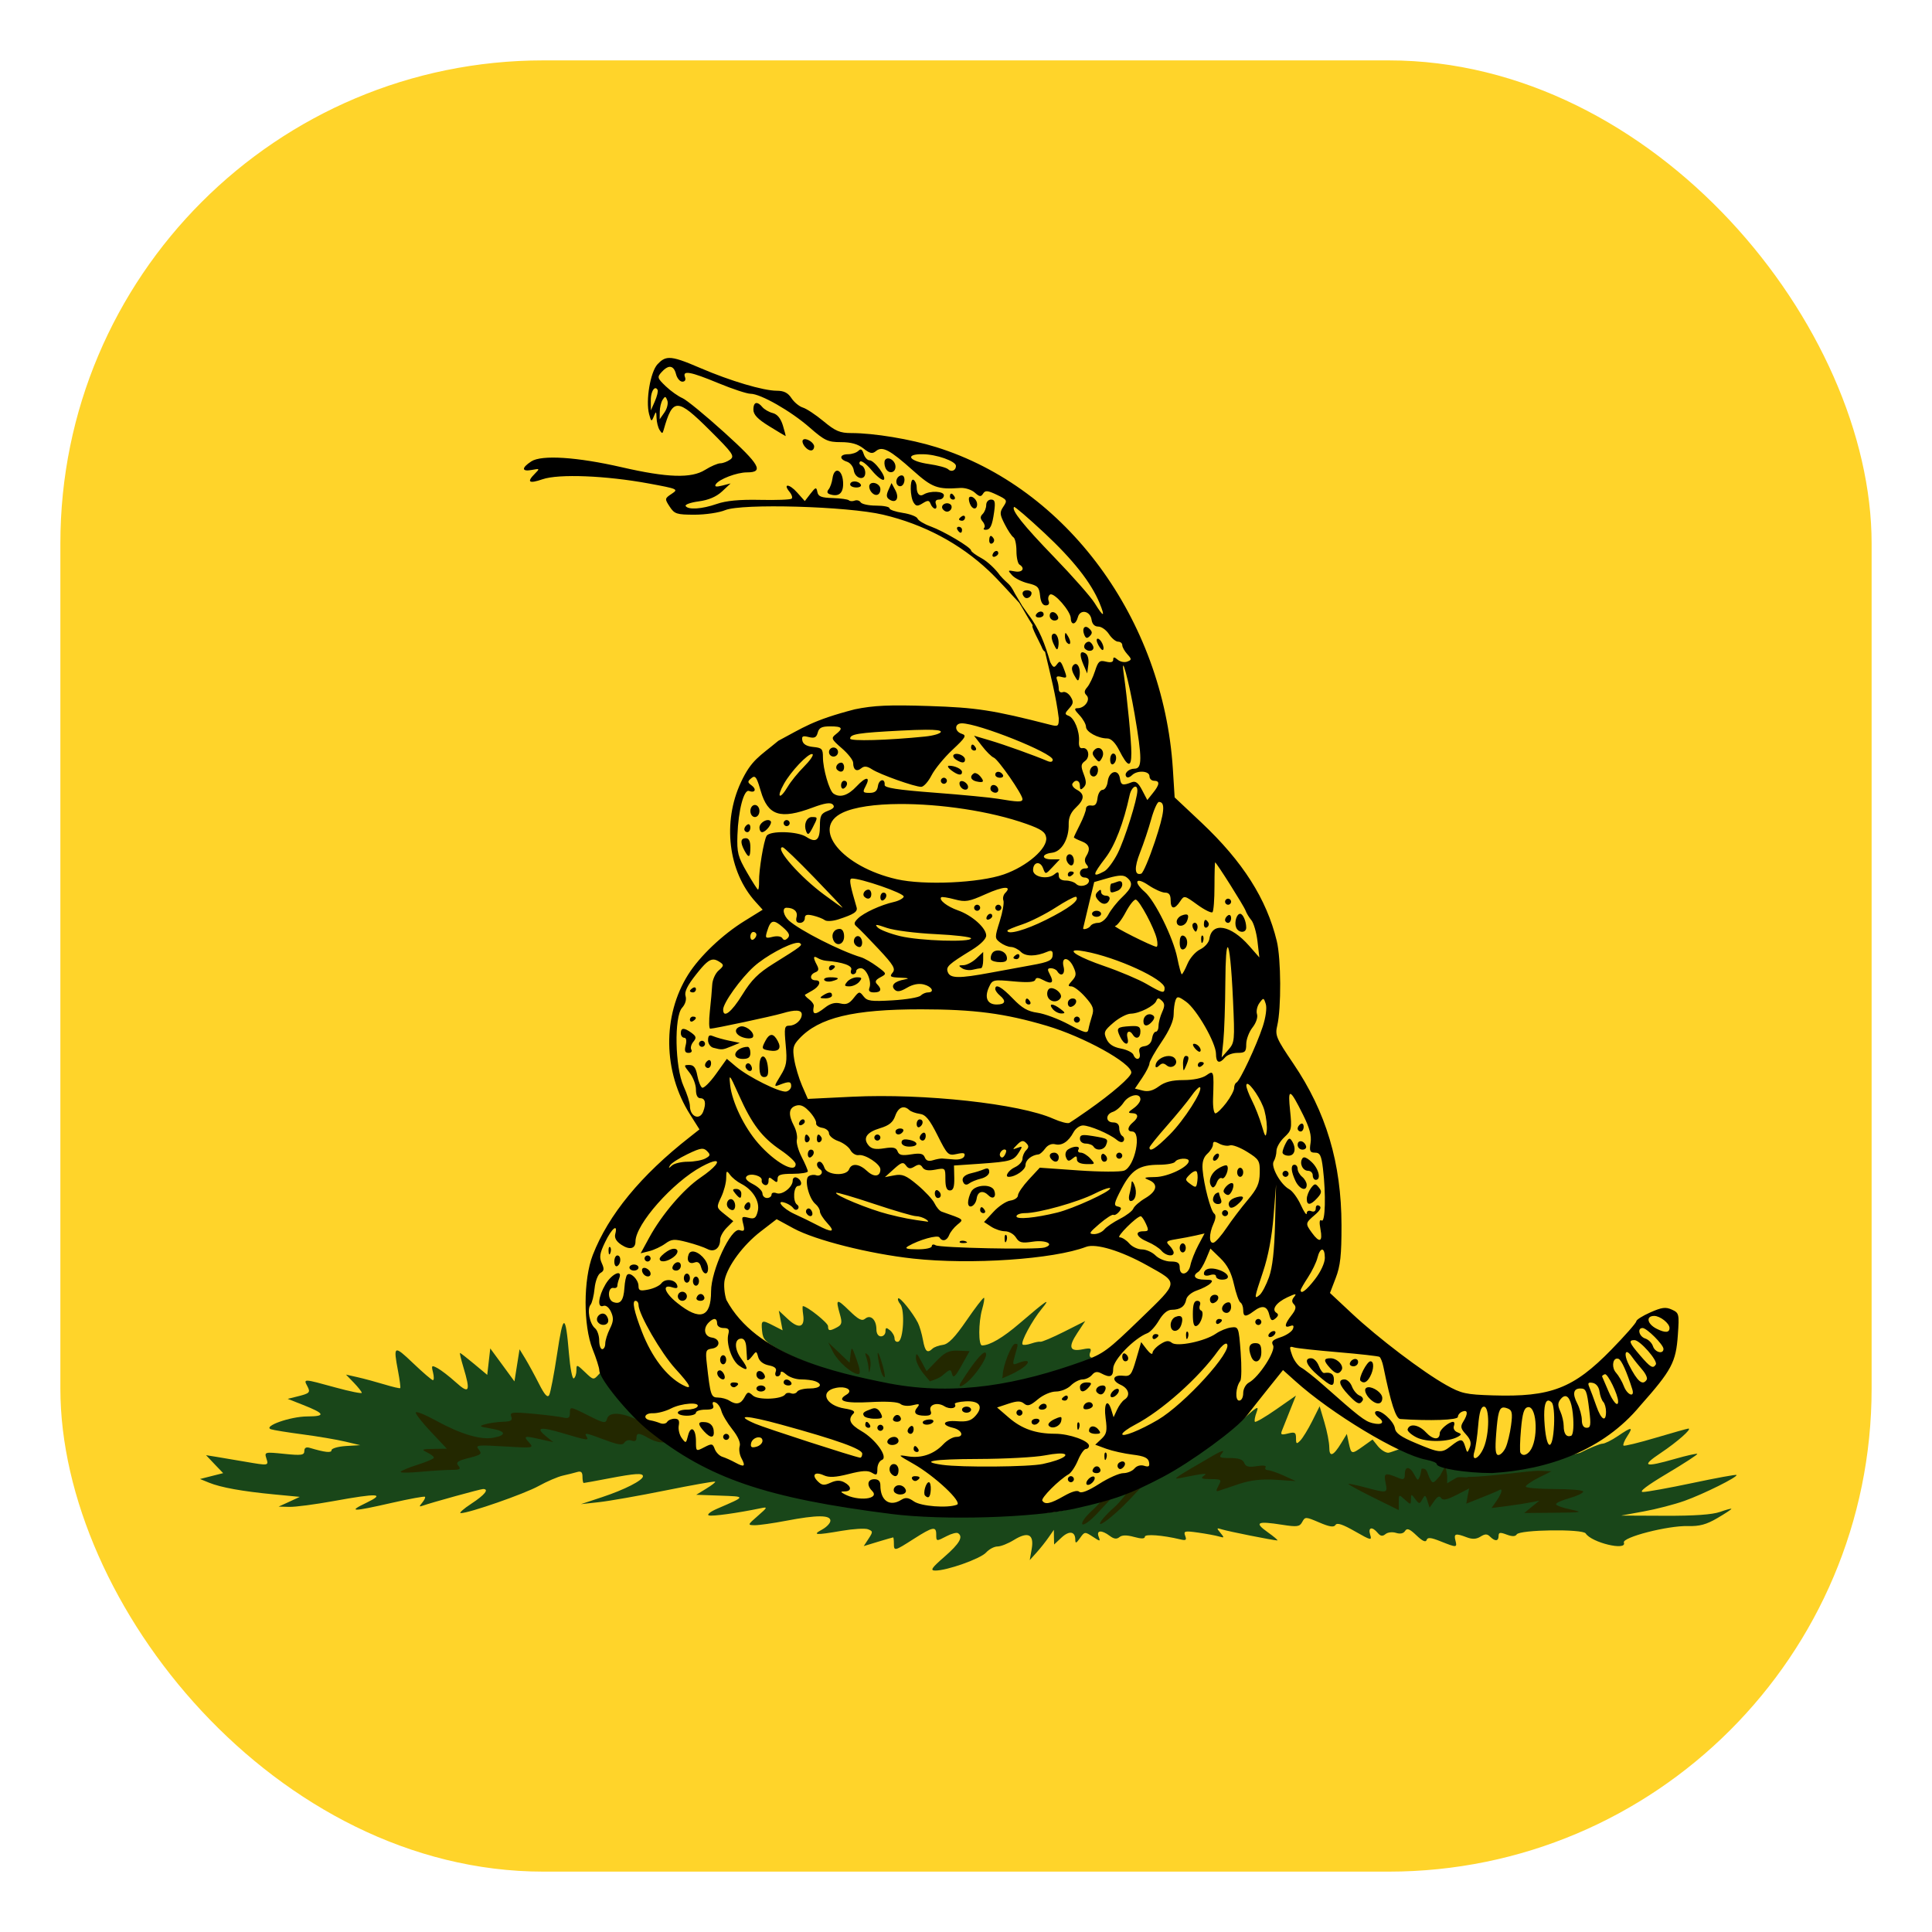 <?xml version="1.0" encoding="UTF-8" standalone="no"?>
<!-- Created with Inkscape (http://www.inkscape.org/) -->

<svg
   width="512"
   height="512"
   viewBox="0 0 135.467 135.467"
   version="1.1"
   id="svg8"
   inkscape:version="1.2.2 (b0a8486541, 2022-12-01)"
   sodipodi:docname="icon.svg"
   inkscape:export-filename="icon.png"
   inkscape:export-xdpi="96.000008"
   inkscape:export-ydpi="96.000008"
   xml:space="preserve"
   xmlns:inkscape="http://www.inkscape.org/namespaces/inkscape"
   xmlns:sodipodi="http://sodipodi.sourceforge.net/DTD/sodipodi-0.dtd"
   xmlns="http://www.w3.org/2000/svg"
   xmlns:svg="http://www.w3.org/2000/svg"
   xmlns:rdf="http://www.w3.org/1999/02/22-rdf-syntax-ns#"
   xmlns:cc="http://creativecommons.org/ns#"
   xmlns:dc="http://purl.org/dc/elements/1.1/"><defs
     id="defs2"><inkscape:perspective
       sodipodi:type="inkscape:persp3d"
       inkscape:vp_x="0 : 300 : 1"
       inkscape:vp_y="0 : 1000 : 0"
       inkscape:vp_z="900 : 300 : 1"
       inkscape:persp3d-origin="450 : 200 : 1"
       id="perspective25" /></defs><sodipodi:namedview
     id="base"
     pagecolor="#ffffff"
     bordercolor="#666666"
     borderopacity="1.0"
     inkscape:pageopacity="0.0"
     inkscape:pageshadow="2"
     inkscape:zoom="0.98994949"
     inkscape:cx="100.0051"
     inkscape:cy="199.00005"
     inkscape:document-units="px"
     inkscape:current-layer="layer1"
     showgrid="false"
     units="px"
     inkscape:window-width="1920"
     inkscape:window-height="1004"
     inkscape:window-x="0"
     inkscape:window-y="0"
     inkscape:window-maximized="1"
     inkscape:lockguides="true"
     inkscape:showpageshadow="2"
     inkscape:pagecheckerboard="0"
     inkscape:deskcolor="#d1d1d1" /><g
     inkscape:label="Layer 1"
     inkscape:groupmode="layer"
     id="layer1"
     transform="translate(0,-161.533)"><rect
       style="opacity:1;fill:#ffd42a;fill-opacity:1;fill-rule:nonzero;stroke:none;stroke-width:0.265;stroke-linecap:butt;stroke-linejoin:round;stroke-miterlimit:4;stroke-dasharray:none;stroke-dashoffset:0;stroke-opacity:0.909;paint-order:normal"
       id="rect4491"
       width="127"
       height="127"
       x="4.233"
       y="165.767"
       rx="33.867"
       ry="33.867" /><g
       transform="matrix(0.212,0,0,0.212,150.757,165.955)"
       id="layer1-6"><path
         d="m -385.721,408.379 c -0.466,0.212 -2.922,3.409 -5.688,7.438 -3.912,5.697 -6.028,7.881 -7.844,8.125 -1.37,0.184 -2.915,0.747 -3.438,1.25 -1.707,1.645 -2.469,0.997 -3.156,-2.812 -0.372,-2.063 -1.124,-4.65 -1.688,-5.75 -1.693,-3.305 -5.961,-8.601 -6.5,-8.062 -0.277,0.277 0.029,1.144 0.688,1.938 1.555,1.874 1.029,11.82 -0.656,12.375 -0.688,0.227 -1.25,-0.259 -1.25,-1.062 0,-0.803 -0.675,-2.003 -1.5,-2.688 -1.229,-1.02 -1.5,-0.954 -1.5,0.375 0,0.892 -0.675,1.625 -1.5,1.625 -0.899,-10e-6 -1.5,-0.935 -1.5,-2.312 0,-3.179 -1.928,-5.018 -3.719,-3.531 -1.073,0.891 -2.21,0.311 -5.312,-2.719 -4.173,-4.075 -4.53,-3.913 -3.031,1.312 0.781,2.722 0.627,3.413 -0.938,4.25 -2.475,1.325 -3,1.255 -3,-0.375 0,-1.094 -6.943,-6.625 -8.312,-6.625 -0.192,-10e-6 -0.139,1.29 0.094,2.875 0.614,4.184 -1.455,4.784 -5,1.469 l -3.062,-2.844 0.625,3.25 0.625,3.25 -2.938,-1.5 c -3.998,-2.067 -4.202,-1.962 -3.844,1.75 0.273,2.835 1.078,3.659 6.312,6.469 10.227,5.489 27.436,10.595 39.969,11.875 l 5.781,0.594 1.188,0.125 c 18.973,1.34 39.207,-0.561 55.844,-10.281 -0.719,-0.024 -0.97,-0.708 -0.594,-1.688 0.536,-1.398 0.169,-1.59 -2.469,-1.062 -4.338,0.868 -4.873,-0.703 -1.781,-5.375 l 2.625,-3.969 -7,3.531 c -3.86,1.944 -7.392,3.424 -7.812,3.312 -0.421,-0.112 -1.784,0.16 -3.062,0.594 -1.279,0.434 -2.572,0.584 -2.844,0.312 -0.728,-0.728 3.133,-7.914 6.344,-11.812 3.245,-3.939 1.66,-2.891 -7.312,4.812 -5.543,4.759 -9.879,7.313 -12.438,7.312 -1.23,-10e-6 -1.216,-7.62 0.031,-11.969 0.541,-1.885 0.833,-3.573 0.625,-3.781 -0.013,-0.013 -0.031,-0.014 -0.062,0 z"
         style="fill:#194619;fill-opacity:1"
         id="path6091" /><path
         d="m -375.381,423.614 c 1.092,-10e-6 1.097,-0.2 -0.062,3.844 -0.845,2.947 -0.758,3.247 0.75,2.625 6.036,-2.489 4.347,1.302 -5.031,4.938 0.154,-0.302 0.25,-0.627 0.25,-1.031 0,-2.987 2.913,-10.375 4.094,-10.375 z"
         style="fill:#232800;fill-opacity:1"
         id="path6089" /><path
         d="m -395.253,425.864 c 0.334,-0.01 0.68,-0.015 1.062,0 l 3.75,0.156 -2.656,4.75 c -2.07,3.727 -2.732,4.318 -3.125,2.844 -0.47,-1.761 -0.668,-1.733 -3.25,0.5 -0.987,0.853 -2.861,1.476 -4.094,1.906 l -1.938,-2.344 c -1.498,-1.781 -2.711,-4.211 -2.688,-5.406 0.035,-1.835 0.309,-1.666 1.781,1.094 l 1.75,3.281 3.375,-3.469 c 2.4,-2.476 3.696,-3.24 6.031,-3.312 z"
         style="fill:#232800;fill-opacity:1"
         id="path3164" /><path
         d="m -524.562,416.75 c -0.586,-5.6e-4 -1.268,3.359 -2.281,10.094 -1.016,6.75 -2.2,12.9 -2.625,13.688 -0.556,1.03 -1.51,-0.008 -3.406,-3.75 -1.45,-2.861 -3.498,-6.614 -4.531,-8.312 l -1.875,-3.062 -0.844,5.312 -0.844,5.312 -4,-5.469 -4,-5.438 -0.5,4.375 -0.5,4.375 -4.344,-3.625 c -2.39,-2.001 -4.487,-3.625 -4.656,-3.625 -0.169,10e-6 0.323,2.094 1.094,4.656 2.456,8.16 1.996,9.093 -2.5,5.031 -2.151,-1.944 -4.865,-4.032 -6.031,-4.656 -1.953,-1.045 -2.09,-0.945 -1.5,1.406 0.352,1.404 0.344,2.563 -0.031,2.562 -0.375,10e-6 -3.335,-2.548 -6.594,-5.656 -6.3,-6.009 -6.56,-5.898 -4.938,2.656 0.553,2.914 0.885,5.459 0.719,5.625 -0.166,0.166 -2.526,-0.392 -5.25,-1.219 -2.724,-0.827 -6.69,-1.892 -8.812,-2.375 l -3.875,-0.875 2.625,2.719 c 1.435,1.498 2.594,2.982 2.594,3.312 2e-5,0.33 -3.941,-0.458 -8.75,-1.781 -10.539,-2.9 -10.585,-2.905 -9.281,-0.469 1.153,2.155 0.852,2.438 -3.469,3.5 l -3,0.75 5,1.969 c 7.368,2.904 7.702,3.814 1.438,3.844 -5.64,0.027 -14.804,3.295 -11.938,4.25 0.825,0.275 5.55,1.036 10.5,1.688 4.95,0.651 11.25,1.723 14,2.375 l 5,1.188 -4.75,0.281 c -2.612,0.168 -4.75,0.796 -4.75,1.375 2e-5,0.975 -2.113,0.745 -7.25,-0.781 -1.153,-0.342 -1.75,0.012 -1.75,1.062 2e-5,1.368 -0.953,1.519 -6.625,0.938 -6.447,-0.66 -6.602,-0.626 -5.938,1.469 0.788,2.482 0.84,2.468 -7,1.125 -3.264,-0.559 -7.513,-1.282 -9.438,-1.594 l -3.5,-0.562 2.812,2.969 2.844,2.969 -3.844,0.969 -3.812,0.969 3,1.219 c 3.906,1.588 10.958,2.863 21.5,3.875 l 8.5,0.812 -3.5,1.625 -3.5,1.594 3.594,0.094 c 1.969,0.045 8.494,-0.815 14.5,-1.906 14.839,-2.697 17.382,-2.557 10.906,0.562 -6.253,3.012 -4.724,3.011 8.5,0 5.775,-1.315 10.69,-2.213 10.906,-2 0.216,0.213 -0.2,1.087 -0.906,1.938 -1.058,1.274 -1.052,1.438 0.094,1.031 3.016,-1.069 19.196,-5.531 20.031,-5.531 2.121,10e-6 0.53,1.962 -3.875,4.844 -2.612,1.709 -4.181,3.119 -3.5,3.125 2.715,0.026 21.054,-6.364 25.75,-8.969 2.75,-1.525 6.35,-3.067 8,-3.438 1.65,-0.37 3.787,-0.902 4.75,-1.188 1.27,-0.377 1.75,0.031 1.75,1.531 2e-5,1.137 0.18,2.094 0.406,2.094 0.227,10e-6 3.939,-0.675 8.25,-1.5 8.843,-1.692 11.344,-1.853 11.344,-0.719 2e-5,1.338 -6.054,4.427 -13.438,6.875 l -7.062,2.344 L -513,475.969 c 3.281,-0.358 13.181,-2.094 22,-3.875 8.819,-1.781 16.207,-3.086 16.406,-2.906 0.2,0.179 -1.121,1.208 -2.938,2.312 l -3.312,2.031 7.938,0.281 c 8.601,0.323 8.641,0.147 -1.062,4.344 -2.2,0.952 -3.427,1.938 -2.719,2.188 1.119,0.394 9.313,-0.737 17.219,-2.375 2.32,-0.481 2.249,-0.299 -1,2.531 -3.434,2.992 -3.453,3.068 -1,3.094 1.375,0.015 6.033,-0.644 10.344,-1.469 10.157,-1.944 14.656,-1.953 14.656,-0.031 2e-5,0.807 -1.238,2.117 -2.75,2.938 -3.379,1.833 -2.215,1.911 6.562,0.406 3.765,-0.646 7.645,-0.876 8.625,-0.5 1.654,0.635 1.671,0.862 0.188,3.125 l -1.594,2.438 4.719,-1.438 c 2.607,-0.791 4.862,-1.432 5,-1.438 0.138,-0.006 0.25,0.9 0.25,2 2e-5,2.628 0.173,2.587 6.562,-1.5 6.307,-4.034 7.438,-4.262 7.438,-1.5 2e-5,2.388 0.017,2.371 3.562,0.531 1.536,-0.797 3.173,-1.217 3.625,-0.938 1.855,1.147 0.533,3.459 -4.438,7.781 -4.285,3.726 -4.844,4.574 -3.094,4.594 3.836,0.044 14.977,-3.906 16.844,-5.969 1.001,-1.106 2.694,-2 3.781,-2 1.087,10e-6 3.509,-0.972 5.375,-2.125 4.719,-2.916 6.752,-1.924 5.938,2.875 l -0.656,3.75 2.281,-2.531 c 1.252,-1.393 3.035,-3.643 3.969,-5 l 1.719,-2.469 0.031,2.406 0.062,2.438 2.438,-2.281 c 2.554,-2.399 4.562,-2.078 4.562,0.719 2e-5,1.315 0.337,1.187 1.562,-0.562 1.502,-2.145 1.617,-2.153 4.188,-0.469 2.521,1.652 2.606,1.661 1.969,0 -0.823,-2.144 1.009,-2.277 3.688,-0.25 1.366,1.033 2.288,1.153 3.188,0.406 0.858,-0.712 2.421,-0.731 4.844,-0.062 2.424,0.669 3.562,0.639 3.562,-0.062 2e-5,-0.973 5.817,-0.54 11.75,0.875 1.84,0.439 2.14,0.236 1.594,-1.188 -0.603,-1.572 -0.163,-1.687 4.25,-1.062 2.7,0.382 5.811,0.958 6.906,1.281 1.813,0.534 1.851,0.44 0.5,-1.188 -1.357,-1.635 -1.317,-1.731 0.594,-1.125 2.081,0.66 16.98,3.625 18.219,3.625 0.358,10e-6 -1.09,-1.237 -3.219,-2.75 -4.506,-3.202 -3.462,-3.73 4.781,-2.438 5.039,0.79 5.831,0.663 6.688,-0.938 0.932,-1.742 1.154,-1.729 5.625,0.188 3.416,1.464 4.844,1.672 5.375,0.812 0.511,-0.826 2.404,-0.183 6.438,2.125 5.27,3.015 5.656,3.094 5.031,1.125 -0.785,-2.472 0.637,-2.832 2.469,-0.625 0.931,1.121 1.616,1.218 2.594,0.406 0.726,-0.602 2.274,-0.786 3.469,-0.406 1.378,0.437 2.475,0.225 3,-0.625 0.642,-1.039 1.503,-0.714 3.781,1.469 1.956,1.874 3.063,2.374 3.344,1.531 0.327,-0.981 1.392,-0.869 4.656,0.438 5.307,2.123 5.509,2.113 4.875,-0.312 -0.59,-2.256 0.032,-2.445 3.75,-1.031 1.836,0.698 3.159,0.638 4.531,-0.219 1.524,-0.952 2.226,-0.961 3.188,0 1.649,1.649 2.812,1.545 2.812,-0.25 0,-1.185 0.514,-1.252 2.656,-0.438 1.842,0.7 2.891,0.671 3.344,-0.062 0.971,-1.571 21.847,-1.857 22.812,-0.312 1.894,3.03 13.714,5.869 12.625,3.031 -0.667,-1.738 14.48,-5.649 21.156,-5.469 3.901,0.105 6.17,-0.527 9.75,-2.625 2.566,-1.504 4.656,-2.875 4.656,-3.062 0,-0.187 -1.688,0.264 -3.75,1 -2.516,0.898 -8.523,1.324 -18.25,1.281 l -14.5,-0.062 7.5,-1.375 c 4.125,-0.747 10.2,-2.32 13.5,-3.5 6.337,-2.266 17.785,-7.965 17.188,-8.562 -0.194,-0.194 -6.743,1.005 -14.531,2.656 -7.788,1.651 -15.166,2.975 -16.406,2.969 -1.478,-0.008 1.291,-2.112 8.031,-6.125 5.656,-3.367 10.129,-6.277 9.938,-6.469 -0.192,-0.192 -3.469,0.535 -7.281,1.625 -10.366,2.964 -11.455,2.509 -4.75,-1.969 5.363,-3.582 10.409,-8.031 9.094,-8.031 -0.289,10e-6 -5.143,1.356 -10.781,3.031 -5.638,1.675 -10.435,2.846 -10.688,2.594 -0.252,-0.252 0.287,-1.64 1.219,-3.062 2.116,-3.23 1.531,-3.222 -3.125,-0.062 -2.026,1.375 -4.299,2.5 -5.062,2.5 -0.764,10e-6 -4.105,1.365 -7.406,3.031 -13.233,3.363 -26.672,5.112 -40.188,4.812 -5.276,-0.419 -14.293,-5.72 -17.281,-6.062 -0.288,-1.1 -5.043,1.219 -5.969,1.219 -0.926,10e-6 -2.469,-0.992 -3.438,-2.188 l -1.75,-2.188 -3.062,2.188 c -3.899,2.776 -3.971,2.751 -4.781,-0.938 l -0.656,-3.094 -1.844,3 c -2.644,4.347 -3.969,4.823 -3.969,1.438 2e-5,-1.583 -0.718,-5.269 -1.594,-8.219 l -1.594,-5.375 -2.469,4.938 c -1.363,2.712 -3.12,5.57 -3.906,6.375 -1.25,1.28 -1.438,1.202 -1.438,-0.75 2e-5,-1.92 -0.366,-2.137 -2.656,-1.562 -2.336,0.586 -2.57,0.416 -1.875,-1.25 0.436,-1.045 1.608,-4.008 2.625,-6.594 l 1.875,-4.688 -6.531,4.562 c -3.591,2.511 -6.77,4.355 -7.031,4.094 -0.261,-0.261 0.012,-1.752 0.594,-3.281 0.873,-2.295 -0.102,-1.664 -5.656,3.531 l -26.938,15.094 -19.719,9.031 c -2.481,1.462 -6.679,3.89 -9.938,4.594 -6.622,1.429 -12.876,1.747 -31.75,1.719 -21.137,-0.032 -25.106,-0.308 -39.406,-2.812 -8.744,-1.531 -20.068,-3.826 -25.188,-5.125 -21.928,-5.563 -43.746,-19.723 -53.469,-34.719 -3.647,-5.624 -3.732,-5.704 -5.5,-3.75 -1.784,1.972 -1.818,1.971 -4.625,-0.719 -2.701,-2.588 -2.813,-2.597 -2.812,-0.562 2e-5,1.17 -0.395,2.36 -0.875,2.656 -0.48,0.297 -1.194,-3.386 -1.594,-8.188 -0.561,-6.736 -1.039,-10.093 -1.625,-10.094 z"
         style="fill:#194619;fill-opacity:1"
         id="path9992" /><path
         d="m -330.562,467.875 c -2.768,2.611 -6.459,6.883 -9.188,9.5 -3.733,3.58 -7.108,6.175 -7.5,5.781 -0.392,-0.394 1.756,-2.909 4.781,-5.594 2.031,-1.803 4.674,-5.394 6.094,-7.594 z"
         style="fill:#232800;fill-opacity:1"
         id="path9990" /><path
         d="m -340.125,471.344 c -2.74,2.535 -5.908,5.977 -8,8.25 -2.283,2.48 -4.535,4.144 -5,3.688 -0.465,-0.456 0.937,-2.461 3.094,-4.438 1.528,-1.4 3.444,-3.341 4.125,-4.68 z"
         style="fill:#232800;fill-opacity:1"
         id="path4143" /><path
         d="m -233.044,463.971 0.562,3.156 v 2.594 l 3,-1.781 c 1.042,-0.615 3.509,0.125 3.987,-0.331 5.809,0.084 20.546,-2.121 23.513,-2.013 l 4,0.156 -4.25,2.125 c -2.338,1.174 -4.25,2.496 -4.25,2.938 -1e-5,0.442 4.275,0.813 9.5,0.812 5.225,10e-6 9.5,0.365 9.5,0.844 -1e-5,0.479 -2.025,1.463 -4.5,2.156 -2.475,0.693 -4.5,1.581 -4.5,2 -1e-5,0.419 2.138,1.206 4.75,1.75 4.396,0.916 4.004,1.005 -5.25,1.094 l -10,0.094 2.5,-2.062 2.5,-2.031 -2.5,0.5 c -1.375,0.288 -4.93,0.862 -7.906,1.25 l -5.406,0.688 1.656,-2.375 c 1.754,-2.504 2.193,-4.365 0.844,-3.531 -0.441,0.272 -3.069,1.375 -5.844,2.469 l -5.031,2 0.469,-2.531 0.5,-2.5 -4.281,2.188 c -3.143,1.603 -4.458,1.846 -5,0.969 -0.515,-0.834 -1.208,-0.532 -2.281,1 l -1.531,2.188 -0.719,-2.25 c -0.646,-2.034 -0.811,-2.067 -1.688,-0.5 -0.914,1.633 -1.044,1.621 -2.344,-0.094 -1.327,-1.75 -1.376,-1.739 -1.406,0.094 -0.031,1.842 -0.098,1.844 -2.031,0.094 -1.952,-1.767 -2,-1.772 -2,0.812 v 2.656 l -8.469,-4.188 c -4.654,-2.308 -8.33,-4.326 -8.188,-4.469 0.142,-0.142 2.688,0.389 5.688,1.188 7.282,1.938 7.309,1.951 6.594,-1.625 -0.654,-3.27 -0.241,-3.41 4.625,-1.406 1.341,0.552 1.75,0.239 1.75,-1.375 -1e-5,-2.754 1.62,-2.688 3.125,0.125 1.158,2.164 1.218,2.171 1.969,0.25 0.178,-0.456 0.324,-1.853 0.438,-2.198 1.902,-0.242 1.863,1.427 2.594,2.979 1.133,2.117 1.147,2.111 3.5,-0.625 z"
         style="fill:#232800;fill-opacity:1"
         id="path3162" /><path
         d="m -437.188,423.128 3.531,3.344 3.531,3.375 0.344,-2.875 c 0.311,-2.666 0.438,-2.505 2,1.906 1.199,3.384 1.347,4.741 0.5,4.719 -2.111,-0.056 -6.71,-4.11 -8.344,-7.344 z"
         style="fill:#232800;fill-opacity:1"
         id="path3160" /><path
         d="m -385.313,426.471 c 0.224,0.032 0.344,0.272 0.344,0.719 0,1.267 -2.402,5.103 -4.812,7.688 -2.61,2.798 -4.954,3.777 -3.5,1.469 4.014,-6.37 6.996,-10.012 7.969,-9.875 z"
         style="fill:#232800;fill-opacity:1"
         id="path3158" /><path
         d="m -420.782,426.596 c 0.022,-0.018 0.058,-0.004 0.094,0.031 0.282,0.275 0.968,2.188 1.531,4.25 0.954,3.493 0.909,4.756 -0.125,3 -0.649,-1.102 -1.829,-7.009 -1.5,-7.281 z"
         style="fill:#232800;fill-opacity:1"
         id="path3156" /><path
         d="m -424.782,426.721 c 0.135,0.024 0.397,0.206 0.75,0.531 0.674,0.621 1.017,2.421 0.781,4 -0.302,2.023 -0.457,2.215 -0.562,0.688 -0.082,-1.193 -0.457,-2.993 -0.812,-4 -0.311,-0.881 -0.382,-1.259 -0.156,-1.219 z"
         style="fill:#232800;fill-opacity:1"
         id="path3154" /><path
         d="m -522.083,444.913 c 0.661,-0.05 2.146,0.683 5.375,2.312 5.311,2.681 5.931,2.797 6.344,1.219 0.77,-2.944 6.672,-1.986 13.594,2.219 3.393,2.061 6.156,4.177 6.156,4.688 0,1.365 -3.135,1.075 -6,-0.562 -3.209,-1.835 -4,-1.841 -4,-0.031 0,0.936 -0.574,1.235 -1.594,0.844 -0.881,-0.338 -1.946,-0.038 -2.375,0.656 -0.609,0.985 -2.023,0.777 -6.438,-0.875 -6.438,-2.409 -6.949,-2.478 -6.094,-1.094 0.854,1.382 0.177,1.267 -7.75,-1.094 -7.66,-2.281 -9.291,-1.98 -5.656,1 l 2.406,1.938 -4,-0.906 c -5.653,-1.289 -6.022,-1.197 -4.062,0.969 1.711,1.891 1.569,1.918 -8.094,1.344 -8.996,-0.535 -9.727,-0.452 -8.5,1.031 1.19,1.438 0.808,1.752 -3.281,2.781 -3.742,0.942 -4.396,1.446 -3.469,2.562 0.931,1.122 0.53,1.369 -2.219,1.375 -1.855,0.004 -6.413,0.274 -10.125,0.625 -3.712,0.351 -6.75,0.389 -6.75,0.062 0,-0.326 2.475,-1.39 5.5,-2.344 3.025,-0.954 5.5,-2.009 5.5,-2.375 0,-0.366 -1.013,-1.153 -2.25,-1.75 -1.995,-0.962 -1.74,-1.096 2.156,-1.156 l 4.375,-0.062 -5.125,-5.438 c -2.83,-2.992 -5.156,-5.927 -5.156,-6.5 0,-0.573 2.943,0.59 6.531,2.562 8.306,4.566 14.936,6.542 19.156,5.75 4.565,-0.856 4.146,-2.228 -0.938,-3.062 -3.792,-0.623 -3.981,-0.769 -1.75,-1.406 1.375,-0.393 3.997,-0.758 5.844,-0.812 2.662,-0.079 3.243,-0.435 2.75,-1.719 -0.553,-1.441 0.244,-1.557 7.156,-0.938 4.27,0.383 8.762,0.958 10,1.25 1.794,0.424 2.25,0.098 2.25,-1.594 0,-0.904 0.017,-1.43 0.531,-1.469 z"
         style="fill:#232800;fill-opacity:1"
         id="path3152" /><path
         d="m -306.688,459.062 c 0.216,0.013 0.147,0.216 -0.188,0.625 -1.243,1.518 -0.98,1.688 2.656,1.688 2.787,0 4.191,0.495 4.625,1.625 0.476,1.241 1.452,1.496 4.125,1.062 2.077,-0.337 3.282,-0.214 2.938,0.344 -0.32,0.517 -10e-4,0.954 0.719,0.969 0.72,0.014 3.094,0.83 5.281,1.812 l 3.969,1.812 -6.625,-0.438 c -4.614,-0.294 -8.254,0.122 -11.969,1.344 -2.938,0.966 -5.967,1.972 -6.719,2.25 -1.103,0.408 -1.148,0.08 -0.219,-1.656 1.084,-2.025 0.938,-2.142 -2.625,-2.156 -2.925,-0.012 -3.441,-0.255 -2.281,-1.062 1.477,-1.029 0.59,-0.944 -8,0.75 -2.486,0.49 -1.543,-0.136 11,-7.406 1.829,-1.06 2.953,-1.584 3.312,-1.562 z"
         style="fill:#232800;fill-opacity:1"
         id="path3150" /><path
         d="m -216,465.469 c -1.541,0 -3.081,0.051 -4.25,0.156 -2.337,0.211 -0.425,0.375 4.25,0.375 4.675,0 6.588,-0.164 4.25,-0.375 -1.169,-0.105 -2.709,-0.156 -4.25,-0.156 z"
         style="fill:#194119;fill-opacity:1"
         id="path2212" /><path
         d="m -489.812,97.531 c -1.584,0.036 -2.619,0.772 -3.844,2.094 -2.355,2.54 -3.959,11.986 -2.781,16.469 0.668,2.542 0.814,2.618 1.562,0.781 0.742,-1.821 0.828,-1.777 0.906,0.5 0.047,1.375 0.488,3.159 1,3.969 0.82,1.296 0.976,1.296 1.344,0 3.03,-10.688 4.428,-10.672 15.344,0.188 7.505,7.466 8.22,8.473 6.688,9.594 -0.941,0.688 -2.424,1.248 -3.281,1.25 -0.857,0.002 -3.137,0.984 -5.062,2.188 -4.55,2.843 -12.428,2.588 -27.5,-0.875 -14.829,-3.408 -26.571,-4.164 -29.969,-1.938 -3.32,2.175 -3.207,3.467 0.219,2.812 2.592,-0.495 2.643,-0.424 1,1.219 -2.827,2.827 -2.018,3.432 2.5,1.875 5.356,-1.846 21.027,-1.214 35.188,1.406 9.613,1.779 9.84,1.873 7.531,3.406 -2.321,1.541 -2.349,1.666 -0.656,4.25 1.585,2.419 2.311,2.656 8.25,2.656 3.58,0 8.128,-0.678 10.094,-1.5 5.456,-2.28 40.494,-1.281 52.25,1.5 13.473,3.187 25.353,9.517 34.969,18.562 3.327,3.129 7.858,8.299 9.969,10.5 0.015,0.016 0.048,0.047 0.062,0.062 1.553,2.467 2.887,5.072 4.5,7.5 -0.843,0.102 2.46,5.804 3.219,7.781 0.366,0.607 0.63,0.866 0.812,0.875 1.709,7.306 3.653,14.601 4.562,22.062 0.016,2.625 -0.225,2.802 -2.75,2.156 -19.07,-4.88 -24.452,-5.709 -40.25,-6.219 -13.052,-0.421 -18.18,-0.207 -24.469,1.094 -14.099,3.654 -17.068,6.071 -25.281,10.406 -6.335,5.277 -8.881,6.252 -12.375,13.719 -6.141,13.123 -4.285,29.508 4.844,39.562 l 2.344,2.594 -6,3.719 c -7.249,4.475 -14.761,11.6 -18.594,17.656 -8.637,13.648 -8.393,32.212 0.594,46.375 l 3.094,4.906 -3.281,2.594 c -16.092,12.592 -26.821,25.633 -32,38.938 -3.151,8.095 -3.177,23.382 -0.062,31.156 1.212,3.025 2.21,6.175 2.219,7 0.03,2.873 9.832,14.803 16.625,20.219 19.5,15.545 38.57,22.036 79.906,27.281 17.187,2.181 46.968,1.309 60.938,-1.812 12.982,-2.901 18.233,-4.805 29,-10.469 9.265,-4.874 24.369,-15.916 27.719,-20.281 1.268,-1.652 4.471,-5.721 7.125,-9.031 l 4.812,-6 3.969,3.562 c 12.017,10.857 34.59,24.446 43.375,26.094 1.925,0.361 3.5,0.994 3.5,1.438 0,1.395 9.782,2.987 18.312,2.969 18.578,-1.114 36.763,-7.515 48.938,-22.219 10.523,-11.878 11.865,-14.407 12.5,-23.469 0.486,-6.945 0.41,-7.277 -2,-8.375 -2.047,-0.933 -3.34,-0.737 -7.125,0.938 -2.545,1.126 -4.625,2.439 -4.625,2.938 0,0.498 -3.713,4.725 -8.25,9.375 -12.528,12.839 -20.016,15.718 -39.156,15.125 -8.965,-0.278 -10.46,-0.606 -15.5,-3.438 -7.745,-4.351 -22.503,-15.55 -31.156,-23.656 l -7.25,-6.781 1.906,-4.969 c 1.521,-3.944 1.925,-7.486 1.906,-17.438 -0.039,-20.58 -5.081,-37.457 -15.938,-53.469 -5.666,-8.358 -6.076,-9.337 -5.312,-12.562 1.359,-5.739 1.277,-22.071 -0.156,-27.969 -3.383,-13.921 -11.213,-26.233 -24.875,-39.125 l -8.906,-8.375 -0.594,-9.5 c -3.211,-49.496 -35.152,-92.905 -78.25,-106.344 -8.52,-2.657 -20.634,-4.656 -28.094,-4.656 -3.758,0 -5.278,-0.657 -9.188,-3.906 -2.574,-2.139 -5.655,-4.174 -6.844,-4.531 -1.188,-0.357 -2.894,-1.771 -3.781,-3.125 -1.162,-1.774 -2.515,-2.438 -4.844,-2.438 -4.437,0 -15.333,-3.236 -25.188,-7.469 -5.422,-2.329 -8.37,-3.422 -10.406,-3.375 z m 0.156,2.938 c 0.964,-0.06 1.708,0.744 2.125,2.406 0.345,1.375 1.296,2.5 2.094,2.5 0.878,0 1.224,-0.592 0.875,-1.5 -0.895,-2.331 1.762,-1.85 11.062,2 4.65,1.925 9.433,3.5 10.625,3.5 3.302,0 13.296,5.696 19.5,11.125 4.988,4.365 6.054,4.875 10.375,4.875 3.367,0 5.602,0.625 7.469,2.094 2.174,1.71 2.934,1.858 4.156,0.844 2.077,-1.724 4.594,-0.384 12.219,6.438 6.356,5.686 8.089,6.318 15.625,5.781 1.601,-0.114 3.753,0.573 4.812,1.531 1.577,1.428 2.054,1.47 2.75,0.344 0.703,-1.138 1.486,-1.07 4.531,0.375 3.457,1.64 3.558,1.858 2.188,3.906 -1.291,1.929 -1.224,2.571 0.438,5.844 1.028,2.025 2.317,3.968 2.875,4.312 0.558,0.345 1,2.396 1,4.531 0,2.135 0.45,4.16 1,4.5 1.983,1.225 0.963,2.727 -1.531,2.25 -2.38,-0.455 -2.425,-0.397 -0.906,1.281 0.89,0.984 3.264,2.182 5.281,2.656 3.181,0.747 3.697,1.302 3.969,4.094 0.204,2.099 0.868,3.219 1.875,3.219 0.946,0 1.314,-0.569 0.969,-1.469 -0.31,-0.807 -0.104,-1.771 0.469,-2.125 1.304,-0.806 6.789,5.481 6.844,7.844 0.056,2.43 1.681,2.189 2.344,-0.344 0.724,-2.767 4.106,-2.14 4.531,0.844 0.203,1.425 1.005,2.25 2.219,2.25 1.049,0 2.63,1.125 3.531,2.5 0.901,1.375 2.27,2.5 3.031,2.5 0.762,0 1.375,0.512 1.375,1.156 0,0.644 0.756,1.974 1.656,2.969 1.515,1.674 1.496,1.883 -0.031,2.469 -0.907,0.348 -2.307,0.054 -3.125,-0.625 -1.176,-0.976 -1.5,-0.973 -1.5,0 0,0.803 -0.826,1.022 -2.406,0.625 -2.117,-0.531 -2.573,-0.12 -3.625,3.156 -0.662,2.062 -1.815,4.452 -2.562,5.312 -1.021,1.174 -1.077,1.829 -0.219,2.688 1.405,1.405 -0.578,4.25 -2.969,4.25 -1.223,0 -1.089,0.488 0.625,2.312 1.196,1.273 2.156,3.005 2.156,3.844 0,1.671 3.978,3.844 7.031,3.844 1.242,0 2.648,1.378 3.938,3.906 2.893,5.672 4.041,5.919 4.031,0.875 -0.008,-4.003 -1.321,-17.675 -2.469,-25.781 -1.199,-8.467 1.675,1.988 3.531,12.844 2.541,14.865 2.542,18.156 0,18.156 -2.048,0 -3.669,1.706 -2.625,2.75 0.339,0.339 1.13,0.057 1.781,-0.594 1.712,-1.712 5.781,-1.462 5.781,0.344 0,0.825 0.675,1.5 1.5,1.5 2.008,0 1.886,1.27 -0.375,4.062 l -1.844,2.312 -1.719,-3.281 c -1.238,-2.394 -2.147,-3.103 -3.375,-2.625 -3.085,1.201 -3.615,1.043 -3.969,-1.281 -0.497,-3.269 -3.626,-2.446 -4.031,1.062 -0.174,1.508 -0.936,2.75 -1.688,2.75 -0.752,0 -1.513,1.238 -1.688,2.75 -0.227,1.976 -0.805,2.649 -2.062,2.438 -0.963,-0.162 -1.75,0.298 -1.75,1.031 0,0.733 -0.9,3.124 -2,5.281 -1.1,2.158 -2,4.046 -2,4.219 0,0.172 1.125,0.758 2.5,1.281 2.623,0.997 3.114,2.516 1.562,4.969 -0.588,0.93 -0.55,1.936 0.125,2.75 0.793,0.955 0.645,1.281 -0.562,1.281 -0.892,0 -1.625,0.675 -1.625,1.5 0,0.825 0.675,1.5 1.5,1.5 0.825,0 1.5,0.464 1.5,1.031 0,1.595 -2.982,2.361 -4.25,1.094 -0.623,-0.623 -2.173,-1.125 -3.438,-1.125 -1.455,0 -2.312,-0.599 -2.312,-1.625 0,-1.298 -0.285,-1.394 -1.438,-0.438 -2.244,1.862 -7.062,0.921 -7.062,-1.375 0,-2.717 2.374,-3.163 3.312,-0.625 0.782,2.114 0.781,2.122 3.156,-0.406 l 2.375,-2.531 h -2.656 c -3.515,0 -3.466,-1.78 0.062,-2.188 3.214,-0.371 5.659,-4.587 5.531,-9.5 -0.055,-2.128 0.734,-3.894 2.344,-5.406 2.932,-2.754 3.013,-4.509 0.344,-5.938 -1.115,-0.597 -1.76,-1.509 -1.438,-2.031 0.955,-1.545 2.469,-1.085 2.469,0.75 0,1.333 0.267,1.452 1.219,0.5 0.944,-0.944 0.954,-1.93 0.031,-4.375 -1.006,-2.664 -0.948,-3.331 0.438,-4.344 1.839,-1.344 1.132,-4.664 -0.906,-4.25 -0.801,0.162 -1.207,-0.653 -1.094,-2.219 0.244,-3.368 -1.51,-7.741 -3.406,-8.469 -1.367,-0.525 -1.352,-0.802 0.156,-2.469 1.415,-1.564 1.504,-2.217 0.469,-3.875 -0.686,-1.098 -1.836,-1.779 -2.562,-1.5 -0.74,0.284 -1.344,-0.147 -1.344,-1 0,-0.839 -0.244,-2.201 -0.562,-3.031 -0.432,-1.125 -0.078,-1.396 1.438,-1 1.895,0.496 1.951,0.339 0.844,-2.594 -1,-2.65 -1.339,-2.914 -2.281,-1.625 -0.97,1.326 -1.281,1.223 -2.281,-0.719 -1.672,-5.772 -3.599,-11.016 -7.25,-15.719 l -2.156,-3.062 c 0.192,0.167 -2.219,-3.696 -2.219,-3.772 -1.995,-3.891 -2.091,-2.812 -4.938,-6.04 -1.473,-2.126 -4.224,-4.695 -6.125,-5.719 -1.901,-1.024 -3.469,-2.185 -3.469,-2.562 0,-1.023 -8.998,-6.375 -13.406,-7.969 -2.115,-0.765 -4.058,-1.931 -4.312,-2.594 -0.254,-0.663 -2.449,-1.511 -4.875,-1.875 -2.426,-0.364 -4.406,-1.044 -4.406,-1.531 0,-0.488 -1.995,-0.875 -4.438,-0.875 -2.443,0 -4.731,-0.506 -5.094,-1.094 -0.363,-0.588 -1.253,-0.837 -1.969,-0.562 -0.716,0.275 -1.578,0.235 -1.906,-0.094 -0.329,-0.329 -2.733,-0.673 -5.344,-0.75 -3.783,-0.112 -4.806,-0.506 -5.094,-2 -0.329,-1.707 -0.549,-1.652 -2.281,0.562 l -1.875,2.438 L -447.5,142 c -2.561,-2.889 -4.827,-3.004 -2.438,-0.125 0.707,0.852 1.011,1.832 0.656,2.188 -0.355,0.355 -5.089,0.527 -10.5,0.406 -6.766,-0.151 -11.218,0.288 -14.25,1.344 -4.915,1.711 -9.492,2.016 -10.312,0.688 -0.297,-0.481 1.643,-1.177 4.312,-1.531 3.239,-0.43 5.811,-1.513 7.719,-3.281 l 2.844,-2.656 -2.812,0.719 c -1.995,0.501 -2.594,0.372 -2.094,-0.438 1.038,-1.68 6.948,-3.938 10.312,-3.938 5.712,0 4.282,-2.552 -7.438,-13.156 -6.294,-5.695 -12.552,-10.834 -13.906,-11.406 -1.354,-0.572 -3.841,-2.317 -5.5,-3.906 -2.829,-2.71 -2.92,-3.011 -1.375,-4.719 0.998,-1.103 1.875,-1.672 2.625,-1.719 z m -4.719,7.062 c 0.257,-0.021 0.52,0.153 0.75,0.562 0.236,0.421 -0.183,2.131 -0.906,3.781 l -1.312,3 -0.031,-3.219 c -0.032,-2.275 0.729,-4.061 1.5,-4.125 z m 3.281,2.938 c 0.224,0.029 0.411,0.404 0.688,1.125 0.354,0.922 -0.063,2.69 -0.938,3.938 l -1.594,2.281 0.031,-2.469 c 0.008,-1.36 0.426,-3.159 0.938,-3.969 0.401,-0.633 0.651,-0.935 0.875,-0.906 z m 30.188,1.969 c -0.638,0.009 -1.031,0.737 -1.031,2.188 0,1.665 1.405,3.136 5.25,5.5 2.886,1.775 5.319,3.25 5.406,3.25 0.087,0 -0.311,-1.593 -0.906,-3.531 -0.718,-2.339 -1.86,-3.713 -3.375,-4.094 -1.256,-0.315 -2.798,-1.229 -3.438,-2 -0.75,-0.904 -1.41,-1.32 -1.906,-1.312 z m 15.781,11.969 c -0.163,0.032 -0.297,0.11 -0.406,0.219 -0.38,0.38 -0.086,1.393 0.625,2.25 1.374,1.655 2.934,1.66 3.062,0 0.09,-1.172 -2.143,-2.695 -3.281,-2.469 z m 18.688,3.406 c -0.228,-0.011 -0.481,0.137 -0.781,0.438 -0.605,0.605 -2.141,1.125 -3.406,1.125 -2.798,0 -3.049,1.62 -0.375,2.469 1.065,0.338 2.078,1.607 2.25,2.812 0.409,2.861 3.813,3.643 3.812,0.875 0,-1.095 -0.562,-2.192 -1.25,-2.438 -0.688,-0.246 -0.896,-0.824 -0.469,-1.281 0.428,-0.457 2.165,0.838 3.844,2.875 1.679,2.037 3.468,3.434 3.969,3.125 1.153,-0.713 -3.048,-6.438 -4.719,-6.438 -0.685,0 -1.54,-0.97 -1.906,-2.125 -0.303,-0.955 -0.59,-1.419 -0.969,-1.438 z m 19.406,1.562 c 0.318,-0.017 0.686,0 1.062,0 4.492,0 11.031,2.294 11.031,3.875 0,1.5 -1.536,2.151 -2.594,1.094 -0.515,-0.515 -3.379,-1.292 -6.344,-1.719 -6.218,-0.895 -7.927,-2.992 -3.156,-3.25 z m -10.438,1.375 c -0.368,0.024 -0.713,0.199 -0.938,0.562 -0.294,0.476 -0.242,1.594 0.094,2.469 0.852,2.22 3.375,1.983 3.375,-0.312 0,-1.51 -1.429,-2.79 -2.531,-2.719 z m -16.75,4.062 c -0.673,0.006 -1.322,0.822 -1.562,2.562 -0.19,1.375 -0.761,2.991 -1.281,3.625 -0.62,0.755 -0.502,1.309 0.344,1.594 3.11,1.046 4.674,-0.395 4.438,-4.094 -0.153,-2.39 -1.073,-3.695 -1.938,-3.688 z m 21.344,1.562 c -1.35,0 -2.269,1.807 -1.531,3 0.345,0.559 1.019,0.754 1.531,0.438 1.215,-0.751 1.217,-3.438 0,-3.438 z m 3.719,1.406 c -1.057,0.042 -0.985,5.701 0.219,7.594 0.793,1.247 1.294,1.277 3,0.219 1.716,-1.064 2.137,-1.023 2.625,0.25 0.321,0.837 0.995,1.531 1.469,1.531 0.474,0 0.598,-0.675 0.281,-1.5 -0.364,-0.95 0.014,-1.5 1.031,-1.5 0.884,0 1.594,-0.645 1.594,-1.406 0,-1.402 -4.574,-1.588 -6.688,-0.281 -1.334,0.825 -2.312,-0.211 -2.312,-2.438 0,-0.976 -0.45,-2.035 -1,-2.375 -0.08,-0.05 -0.148,-0.097 -0.219,-0.094 z m -19.312,0.594 c -0.775,0 -1.469,0.351 -1.469,1 0,0.55 0.93,1 2.062,1 1.132,0 1.777,-0.45 1.438,-1 -0.401,-0.649 -1.257,-1 -2.031,-1 z m 5.906,0.5 c -0.372,0.057 -0.699,0.228 -0.906,0.562 -0.34,0.55 -0.097,1.674 0.562,2.469 1.336,1.61 2.969,1.052 2.969,-1 0,-1.26 -1.509,-2.203 -2.625,-2.031 z m 6.312,0.031 -1.031,2.312 c -0.786,1.761 -0.685,2.513 0.406,3.188 2.173,1.343 3.282,-0.528 1.875,-3.156 z m 19.781,3.5 c -0.276,0 -0.469,0.328 -0.469,0.969 0,0.55 0.48,1 1.062,1 0.582,0 0.777,-0.45 0.438,-1 -0.396,-0.641 -0.755,-0.969 -1.031,-0.969 z m 6.281,1.031 c -0.125,0.029 -0.244,0.088 -0.344,0.188 -0.251,0.251 -0.159,1.19 0.188,2.094 0.778,2.027 2.406,2.149 2.406,0.188 0,-1.314 -1.374,-2.675 -2.25,-2.469 z m 6.844,0.938 c -0.874,0 -1.594,0.791 -1.594,1.781 0,0.99 -0.52,2.332 -1.156,2.969 -0.872,0.872 -0.866,1.488 0,2.531 0.632,0.761 0.862,1.701 0.5,2.062 -0.362,0.362 -0.172,0.656 0.438,0.656 1.568,0 2.194,-1.293 2.844,-5.938 0.459,-3.283 0.253,-4.062 -1.031,-4.062 z m -14.625,1.219 c -1.056,0.042 -1.961,0.946 -1.406,1.844 0.316,0.512 0.952,0.938 1.438,0.938 1.4,0 2.15,-1.809 1.031,-2.5 -0.333,-0.206 -0.71,-0.295 -1.062,-0.281 z m 22.25,1.219 c 0.208,-0.208 4.671,3.619 9.906,8.5 9.648,8.995 15.569,16.506 18.375,23.312 1.973,4.787 1.312,4.787 -1.625,0 -1.266,-2.062 -7.323,-8.925 -13.438,-15.25 -10.202,-10.553 -14.201,-15.58 -13.219,-16.562 z m -16.812,2.906 c -0.12,0.02 -0.269,0.071 -0.406,0.156 -0.55,0.34 -1,0.789 -1,1.031 0,0.243 0.45,0.469 1,0.469 0.55,0 1,-0.48 1,-1.062 0,-0.437 -0.235,-0.654 -0.594,-0.594 z M -394,153.375 c -0.582,0 -0.777,0.45 -0.438,1 0.792,1.281 1.5,1.281 1.5,0 0,-0.55 -0.48,-1 -1.062,-1 z m 10.562,3.031 c -0.304,0.04 -0.5,0.539 -0.5,1.5 0,0.857 0.472,1.283 1.031,0.938 0.559,-0.345 0.754,-1.05 0.438,-1.562 -0.321,-0.52 -0.613,-0.81 -0.844,-0.875 -0.048,-0.014 -0.082,-0.006 -0.125,0 z m 1.719,4.969 c -0.416,0.083 -0.885,0.498 -1.094,1.125 -0.206,0.619 0.131,0.956 0.75,0.75 0.619,-0.206 1.125,-0.713 1.125,-1.125 0,-0.586 -0.365,-0.833 -0.781,-0.75 z m 10.281,13 c -1.546,0 -1.97,1.155 -0.844,2.281 0.799,0.799 2.344,-0.083 2.344,-1.344 0,-0.518 -0.675,-0.938 -1.5,-0.938 z m 4.562,7.031 c -0.525,0 -1.163,0.322 -1.562,0.969 -0.34,0.55 0.08,1 0.938,1 0.857,0 1.563,-0.45 1.562,-1 0,-0.647 -0.412,-0.969 -0.938,-0.969 z m 3.938,0.188 c -0.093,-0.001 -0.196,0.009 -0.281,0.031 -0.411,0.107 -0.719,0.494 -0.719,1.156 0,0.871 0.723,1.594 1.594,1.594 0.871,0 1.405,-0.534 1.188,-1.188 -0.338,-1.014 -1.127,-1.586 -1.781,-1.594 z m 10.969,4.875 c -0.772,-0.015 -1.145,1.013 -0.562,2.531 0.5,1.304 0.954,1.421 1.844,0.531 0.89,-0.89 0.871,-1.442 -0.031,-2.344 -0.477,-0.477 -0.899,-0.712 -1.25,-0.719 z m -6.688,2.062 c -0.161,-0.036 -0.238,0.256 -0.25,0.906 -0.017,0.871 0.29,1.883 0.656,2.25 1.22,1.22 1.514,-0.148 0.438,-2 -0.436,-0.749 -0.683,-1.121 -0.844,-1.156 z m -3.781,0.188 c -0.141,-0.003 -0.29,0.034 -0.438,0.125 -0.608,0.376 -0.54,1.585 0.219,3.25 0.956,2.099 1.296,2.289 1.562,0.906 0.404,-2.1 -0.355,-4.261 -1.344,-4.281 z m 14.375,1.656 c -0.511,0 -0.427,0.915 0.188,2.062 0.614,1.147 1.319,1.9 1.562,1.656 0.7,-0.7 -0.722,-3.719 -1.75,-3.719 z m -2.906,1 c -1.174,0 -2.047,1.578 -1.281,2.344 1.263,1.263 3.258,0.643 2.688,-0.844 -0.317,-0.825 -0.948,-1.5 -1.406,-1.5 z m -2.219,3.5 c -0.788,0.079 -0.677,1.529 0.406,4.094 l 1.25,2.906 0.375,-2.906 c 0.227,-1.699 -0.156,-3.233 -0.938,-3.719 -0.464,-0.288 -0.831,-0.401 -1.094,-0.375 z m -2.156,3.875 c -0.224,-0.002 -0.478,0.103 -0.719,0.344 -0.746,0.746 -0.665,1.746 0.25,3.406 1.137,2.064 1.356,2.146 1.688,0.562 0.468,-2.235 -0.248,-4.304 -1.219,-4.312 z m -37.688,19.625 c 5.529,0 30.094,9.818 30.094,12.031 0,0.726 -0.658,0.904 -1.75,0.438 -4.295,-1.834 -14.188,-5.386 -19,-6.812 l -5.281,-1.562 2.594,3.344 c 1.411,1.85 3.181,3.616 3.938,3.906 1.471,0.565 9.5,12.163 9.5,13.719 0,1.042 -1.475,1.022 -8,-0.094 -2.475,-0.423 -11.957,-1.337 -21.094,-2.031 -12.329,-0.937 -16.584,-1.609 -16.5,-2.562 0.202,-2.297 -1.89,-1.942 -2.219,0.375 -0.233,1.639 -0.986,2.25 -2.781,2.25 -2.19,0 -2.335,-0.242 -1.344,-2.094 1.818,-3.397 0.214,-3.436 -2.938,-0.062 -2.846,3.047 -5.509,3.879 -7.656,2.375 -1.386,-0.971 -3.469,-8.167 -3.469,-12.031 0,-2.732 -0.335,-3.096 -3.219,-3.375 -2.165,-0.209 -3.367,-0.93 -3.594,-2.125 -0.274,-1.446 0.118,-1.652 2.094,-1.156 1.918,0.481 2.574,0.159 3,-1.469 0.422,-1.614 1.329,-2.062 4.125,-2.062 4.001,0 4.435,0.602 1.844,2.625 -1.619,1.264 -1.47,1.623 2,4.625 2.063,1.784 3.75,3.942 3.75,4.812 -6e-5,2.305 1.124,3.084 2.656,1.812 0.994,-0.825 1.917,-0.745 3.594,0.344 2.62,1.701 14.084,5.781 16.25,5.781 0.812,0 2.347,-1.705 3.406,-3.781 1.059,-2.076 4.183,-5.892 6.938,-8.469 4.347,-4.066 4.755,-4.754 3.094,-5.281 -2.475,-0.786 -2.502,-3.469 -0.031,-3.469 z M -405,220.5 c 3.439,-0.018 5.063,0.204 5.062,0.656 0,0.581 -2.362,1.302 -5.25,1.594 -12.444,1.258 -24.75,1.593 -24.75,0.688 0,-1.507 2.612,-1.921 16.75,-2.656 3.402,-0.177 6.124,-0.271 8.188,-0.281 z m 15.531,4.906 c -0.276,0 -0.469,0.328 -0.469,0.969 0,0.55 0.48,1 1.062,1 0.582,0 0.777,-0.45 0.438,-1 -0.396,-0.641 -0.755,-0.969 -1.031,-0.969 z m -45.969,0.969 c -0.825,0 -1.5,0.675 -1.5,1.5 0,0.825 0.675,1.5 1.5,1.5 0.825,0 1.5,-0.675 1.5,-1.5 0,-0.825 -0.675,-1.5 -1.5,-1.5 z m 87.625,0.156 c -0.404,-0.003 -0.859,0.171 -1.281,0.594 -0.877,0.877 -0.822,1.534 0.188,2.75 1.221,1.471 1.399,1.49 2.25,-0.031 0.924,-1.651 0.055,-3.304 -1.156,-3.312 z m 4.875,1.844 c -0.55,0 -1,0.899 -1,2.031 0,1.132 0.45,1.809 1,1.469 1.298,-0.802 1.298,-3.5 0,-3.5 z m -51.781,0.094 c -0.396,-5.7e-4 -0.74,0.084 -0.969,0.312 -0.373,0.373 -0.028,1.113 0.781,1.625 1.936,1.224 2.969,1.208 2.969,-0.062 0,-0.967 -1.594,-1.873 -2.781,-1.875 z m -47.844,0.062 c 0.096,0.004 0.161,0.036 0.219,0.094 0.338,0.338 -0.976,2.195 -2.906,4.125 -1.93,1.93 -4.319,4.881 -5.312,6.562 -2.684,4.543 -3.872,3.703 -1.281,-0.906 2.366,-4.209 7.844,-9.94 9.281,-9.875 z m 9.688,2.844 c -1.261,0 -2.174,1.545 -1.375,2.344 1.126,1.126 2.313,0.703 2.312,-0.844 0,-0.825 -0.42,-1.5 -0.938,-1.5 z m 84,1 c -1.35,0 -2.269,1.807 -1.531,3 0.345,0.559 1.019,0.754 1.531,0.438 1.215,-0.751 1.217,-3.438 0,-3.438 z m -48.375,0.031 c -0.643,0.018 -0.318,0.693 0.75,1.5 2.204,1.667 3.563,1.873 3.562,0.562 0,-0.962 -2.413,-2.114 -4.312,-2.062 z m 16.281,2 c -0.525,0 -0.969,0.322 -0.969,0.969 0,0.55 0.705,1 1.562,1 0.857,0 1.277,-0.45 0.938,-1 -0.4,-0.647 -1.006,-0.969 -1.531,-0.969 z m -7.875,0.438 c -0.074,0.015 -0.127,0.056 -0.188,0.094 -1.45,0.896 -1.031,2.239 0.844,2.656 2.407,0.535 2.757,0.091 1.281,-1.688 -0.604,-0.728 -1.417,-1.17 -1.938,-1.062 z m -72.938,1.219 c 0.734,-0.056 1.25,1.17 2.281,4.719 2.367,8.143 6.475,9.454 17.125,5.469 3.998,-1.496 5.928,-1.791 6.688,-1.031 0.759,0.759 0.297,1.375 -1.594,2.094 -2.266,0.862 -2.656,1.594 -2.656,4.969 0,4.766 -1.256,5.782 -4.5,3.656 -2.889,-1.893 -12.023,-2.127 -13.125,-0.344 -0.95,1.537 -2.583,11.368 -2.5,15.031 0.034,1.512 -0.131,2.75 -0.344,2.75 -0.212,0 -1.86,-2.587 -3.688,-5.75 -2.946,-5.097 -3.325,-6.488 -3.125,-12.25 0.285,-8.233 2.147,-15.276 3.844,-14.625 1.98,0.76 2.586,-0.57 0.844,-1.844 -1.398,-1.023 -1.399,-1.297 -0.062,-2.406 0.322,-0.267 0.568,-0.419 0.812,-0.438 z m 62.844,0.312 c -0.55,0 -1,0.45 -1,1 0,0.55 0.45,1 1,1 0.55,0 1,-0.45 1,-1 0,-0.55 -0.45,-1 -1,-1 z m -33,1 c -0.55,0 -1,0.674 -1,1.531 0,0.857 0.45,1.309 1,0.969 1.294,-0.8 1.294,-2.5 0,-2.5 z m 39,0.094 c -0.122,-0.011 -0.237,0.003 -0.344,0.031 -0.122,0.032 -0.223,0.098 -0.312,0.188 -0.293,0.293 -0.238,1.007 0.125,1.594 0.815,1.318 2.531,1.403 2.531,0.125 0,-0.903 -1.143,-1.862 -2,-1.938 z m 10.25,1.312 c -0.255,0.041 -0.496,0.179 -0.656,0.438 -0.298,0.482 -0.258,1.148 0.094,1.5 0.951,0.951 2.313,0.763 2.312,-0.312 0,-1.018 -0.984,-1.747 -1.75,-1.625 z m 47.094,0.531 c 0.376,0.007 0.656,0.411 0.656,1.312 0,2.808 -4.212,16.205 -6.531,20.781 -1.359,2.682 -3.342,5.337 -4.406,5.906 -4.108,2.199 -4.011,1.327 0.438,-4.5 3.078,-4.032 5.967,-11.581 7.938,-20.688 0.372,-1.717 1.279,-2.825 1.906,-2.812 z m 7.781,5.062 c 2.24,0 1.862,3.54 -1.344,13.156 -1.874,5.621 -3.897,10.362 -4.5,10.562 -2.238,0.746 -2.383,-1.966 -0.375,-7.031 1.137,-2.868 2.785,-7.775 3.656,-10.938 0.872,-3.163 2.034,-5.75 2.562,-5.75 z m -85.812,0.688 c 13.326,-0.072 29.92,2.284 42.031,6.594 4.908,1.746 6.238,2.685 6.5,4.531 0.502,3.541 -6.327,9.479 -14,12.156 -8.15,2.843 -26.391,3.657 -35.438,1.594 -18.133,-4.136 -28.563,-16.943 -17.906,-22 3.991,-1.894 10.817,-2.832 18.812,-2.875 z m -47.812,0.312 c -0.833,0 -1.5,0.889 -1.5,2 0,1.111 0.667,2 1.5,2 0.833,0 1.5,-0.889 1.5,-2 0,-1.111 -0.667,-2 -1.5,-2 z m 18.625,4 c -1.654,0.272 -2.512,2.538 -1.688,4.688 0.542,1.411 0.911,1.215 2.125,-1.125 1.807,-3.483 1.786,-3.562 -0.094,-3.562 -0.117,0 -0.233,-0.018 -0.344,0 z m -14.438,1 c -1.181,0.073 -2.687,1.26 -2.688,2.469 0,0.842 0.392,1.531 0.875,1.531 1.261,0 3.525,-2.944 2.812,-3.656 -0.256,-0.256 -0.606,-0.368 -1,-0.344 z m 6.312,0 c -0.55,0 -1,0.45 -1,1 0,0.55 0.45,1 1,1 0.55,0 1,-0.45 1,-1 0,-0.55 -0.45,-1 -1,-1 z m -12.594,1.375 c -0.12,-0.005 -0.269,0.04 -0.406,0.125 -0.55,0.34 -1,1.014 -1,1.531 0,0.518 0.45,0.969 1,0.969 0.55,0 1,-0.705 1,-1.562 0,-0.643 -0.235,-1.047 -0.594,-1.062 z m -0.906,4.625 c -1.755,0 -1.915,1.36 -0.469,4.062 1.445,2.7 1.969,2.422 1.969,-1.062 0,-2 -0.5,-3 -1.5,-3 z m 11.969,3 c 0.069,-0.019 0.159,0 0.25,0 0.392,0 5.057,4.5 10.375,10 5.319,5.5 9.556,10 9.406,10 -0.15,0 -2.9,-1.97 -6.125,-4.344 -7.853,-5.781 -16.053,-15.081 -13.906,-15.656 z m 95.094,2.312 c -0.772,-3.1e-4 -1.357,1.043 -0.906,2.219 0.31,0.807 0.978,1.469 1.469,1.469 1.026,0 1.203,-2.359 0.25,-3.312 -0.267,-0.267 -0.555,-0.375 -0.812,-0.375 z m 48.156,2.688 c 0.416,0 9.54,14.449 10.062,15.938 0.3,0.855 1.148,2.269 1.906,3.156 0.758,0.887 1.682,4.02 2.031,6.969 l 0.625,5.375 -3.406,-3.875 c -6.06,-6.902 -12.307,-7.967 -13.125,-2.25 -0.171,1.192 -1.544,2.743 -3.062,3.469 -1.519,0.726 -3.397,2.889 -4.188,4.781 -0.79,1.892 -1.648,3.438 -1.875,3.438 -0.227,0 -0.9,-2.451 -1.5,-5.438 -1.331,-6.627 -7.349,-18.851 -10.719,-21.781 -3.925,-3.413 -3.024,-5.108 1.188,-2.25 2.002,1.358 4.477,2.469 5.5,2.469 1.318,0 1.844,0.729 1.844,2.5 0,3.04 1.275,3.192 3.125,0.406 1.365,-2.056 1.408,-2.029 5.719,1.094 2.387,1.729 4.639,2.83 5,2.469 0.361,-0.361 0.656,-4.208 0.656,-8.562 0,-4.354 0.108,-7.906 0.219,-7.906 z m -47.719,3 c -0.55,0 -1,0.449 -1,1.031 0,0.582 0.45,0.809 1,0.469 1.281,-0.792 1.281,-1.5 0,-1.5 z m 16.438,1.375 c 0.939,-0.02 1.563,0.19 2.125,0.656 2.149,1.784 1.767,3.277 -1.656,6.531 -1.699,1.615 -3.71,4.175 -4.5,5.688 -0.806,1.543 -2.3,2.75 -3.375,2.75 -1.053,0 -2.191,0.45 -2.531,1 -0.527,0.853 -2.56,1.48 -2.438,0.75 0.023,-0.138 0.851,-3.628 1.844,-7.75 l 1.812,-7.5 4.688,-1.344 c 1.834,-0.518 3.092,-0.761 4.031,-0.781 z m -88.875,0.969 c 2.672,-0.185 17.527,4.887 17.156,6 -0.201,0.602 -1.672,1.389 -3.281,1.75 -4.272,0.959 -9.993,3.586 -11.875,5.469 -1.371,1.371 -1.419,1.829 -0.281,2.781 0.749,0.626 3.989,3.947 7.188,7.375 4.89,5.243 5.621,6.474 4.562,7.75 -1.086,1.309 -0.747,1.539 2.594,1.656 2.731,0.096 3.138,0.277 1.375,0.594 -3.348,0.601 -4.684,1.972 -3.281,3.375 0.813,0.813 1.892,0.657 4.062,-0.625 1.936,-1.144 3.877,-1.525 5.594,-1.094 2.687,0.674 3.689,2.625 1.344,2.625 -0.715,0 -1.811,0.467 -2.406,1.062 -0.595,0.595 -4.765,1.298 -9.281,1.562 -7.099,0.415 -8.389,0.255 -9.594,-1.312 -1.327,-1.726 -1.496,-1.716 -3.281,0.562 -1.433,1.829 -2.451,2.264 -4.375,1.781 -1.729,-0.434 -3.326,-0.022 -5.062,1.344 -3.363,2.646 -4.339,2.526 -3.75,-0.469 0.104,-0.529 -0.601,-1.547 -1.562,-2.25 -0.961,-0.703 -1.547,-1.388 -1.312,-1.531 0.235,-0.143 1.276,-0.754 2.344,-1.344 2.502,-1.381 3.198,-3.406 1.156,-3.406 -2,0 -2.064,-1.9 -0.094,-2.656 1.1,-0.422 1.229,-1.044 0.5,-2.406 -1.32,-2.466 -1.237,-3.231 0.25,-2.312 0.678,0.419 1.915,0.837 2.75,0.906 5.606,0.463 8.867,1.636 8.344,3 -0.309,0.805 -0.046,1.469 0.562,1.469 0.609,0 1.094,-0.45 1.094,-1 0,-0.55 0.693,-1 1.531,-1 1.789,0 3.68,4.29 2.844,6.469 -0.403,1.051 0.064,1.531 1.531,1.531 2.325,0 2.698,-1.021 1,-2.719 -0.81,-0.81 -0.509,-1.423 1.094,-2.281 2.176,-1.165 2.148,-1.202 -1.094,-3.594 -1.796,-1.325 -4.174,-2.69 -5.312,-3.031 -6.768,-2.032 -20.199,-8.851 -23.844,-12.125 -1.86,-1.67 -2.346,-4.25 -0.812,-4.25 2.43,0 3.812,1.27 3.344,3.062 -0.346,1.324 0.019,1.938 1.125,1.938 0.889,0 1.594,-0.696 1.594,-1.531 0,-1.15 0.669,-1.372 2.75,-0.875 1.512,0.361 3.252,1.038 3.844,1.5 0.595,0.465 2.608,0.365 4.5,-0.25 5.188,-1.685 6.465,-2.528 6.031,-4 -1.984,-6.735 -2.418,-8.863 -1.906,-9.375 0.062,-0.062 0.166,-0.113 0.344,-0.125 z m 88.531,0.875 c -0.196,0.009 -0.404,0.059 -0.656,0.156 -0.87,0.334 -1.77,0.625 -2,0.625 -0.23,0 -0.437,0.675 -0.438,1.5 0,1.683 0.202,1.733 2.438,0.875 0.87,-0.334 1.563,-1.269 1.562,-2.094 0,-0.718 -0.319,-1.09 -0.906,-1.062 z m -37.938,2.188 c 1.183,-0.067 1.348,0.496 0.125,1.719 -0.608,0.608 -0.88,1.722 -0.594,2.469 0.287,0.747 -0.258,3.853 -1.219,6.906 -1.691,5.377 -1.681,5.609 0.156,7 1.043,0.79 2.639,1.451 3.562,1.469 0.923,0.018 2.397,0.741 3.281,1.625 1.584,1.584 4.971,1.567 8.781,-0.062 1.235,-0.528 1.75,-0.311 1.75,0.781 0,2.07 -1.015,2.613 -7.219,3.719 -2.895,0.516 -8.881,1.617 -13.281,2.438 -10.496,1.957 -13.393,1.915 -14.188,-0.156 -0.691,-1.801 0.077,-2.542 7.938,-7.375 2.88,-1.771 4.75,-3.637 4.75,-4.75 0,-2.504 -4.687,-6.686 -9.312,-8.312 -3.619,-1.273 -6.433,-3.473 -5.562,-4.344 0.221,-0.221 2.22,0.096 4.438,0.688 3.583,0.956 4.711,0.767 10.25,-1.719 2.943,-1.321 5.161,-2.027 6.344,-2.094 z m -45.094,0.594 c -1.261,0 -2.174,1.545 -1.375,2.344 1.126,1.126 2.313,0.703 2.312,-0.844 0,-0.825 -0.42,-1.5 -0.938,-1.5 z m 76.688,0.094 c -0.18,-0.007 -0.468,0.218 -0.906,0.656 -0.877,0.877 -0.834,1.525 0.156,2.719 1.423,1.715 3.155,1.599 3.781,-0.281 0.218,-0.653 -0.317,-1.188 -1.188,-1.188 -0.871,0 -1.594,-0.559 -1.594,-1.219 0,-0.454 -0.07,-0.681 -0.25,-0.688 z m -71.75,0.906 c -0.55,0 -1,0.674 -1,1.531 0,0.857 0.45,1.309 1,0.969 1.294,-0.8 1.294,-2.5 0,-2.5 z m 63.531,1.375 c 0.117,-0.019 0.214,-0.005 0.25,0.031 1.124,1.124 -2.325,3.753 -10,7.594 -6.819,3.413 -12.781,5.062 -12.781,3.562 0,-0.231 2.222,-1.161 4.938,-2.062 2.715,-0.902 7.727,-3.429 11.125,-5.625 2.973,-1.922 5.65,-3.366 6.469,-3.5 z m 50.469,0.625 c -0.55,0 -1,0.45 -1,1 0,0.55 0.45,1 1,1 0.55,0 1,-0.45 1,-1 0,-0.55 -0.45,-1 -1,-1 z m -30.5,0.312 c 1.287,0.406 6.066,9.352 6.906,12.938 0.355,1.512 0.298,2.704 -0.125,2.656 -1.501,-0.168 -14.749,-6.837 -13.656,-6.875 0.611,-0.021 2.187,-2.056 3.5,-4.531 1.313,-2.475 2.824,-4.361 3.375,-4.188 z m -52.5,1.688 c -0.55,0 -1,0.45 -1,1 0,0.55 0.45,1 1,1 0.55,0 1,-0.45 1,-1 0,-0.55 -0.45,-1 -1,-1 z m 7,0 c -0.55,0 -1,0.45 -1,1 0,0.55 0.45,1 1,1 0.55,0 1,-0.45 1,-1 0,-0.55 -0.45,-1 -1,-1 z m 32.5,2 c -0.825,0 -1.5,0.45 -1.5,1 0,0.55 0.675,1 1.5,1 0.825,0 1.5,-0.45 1.5,-1 0,-0.55 -0.675,-1 -1.5,-1 z m -35.281,1 c -0.416,0.083 -0.885,0.498 -1.094,1.125 -0.206,0.619 0.131,0.956 0.75,0.75 0.619,-0.206 1.125,-0.713 1.125,-1.125 0,-0.586 -0.365,-0.833 -0.781,-0.75 z m 82.781,0 c -1.174,0 -2,2.789 -1.344,4.5 0.731,1.904 3.344,1.949 3.344,0.062 0,-2.075 -1.094,-4.562 -2,-4.562 z m -18.094,0.219 c -0.326,0.034 -0.73,0.144 -1.25,0.344 -0.904,0.347 -1.656,1.265 -1.656,2.031 0,1.942 2.671,1.748 3.438,-0.25 0.598,-1.559 0.447,-2.226 -0.531,-2.125 z m 14.5,0.156 c -0.12,-0.005 -0.269,0.04 -0.406,0.125 -0.55,0.34 -1,1.014 -1,1.531 0,0.518 0.45,0.969 1,0.969 0.55,0 1,-0.705 1,-1.562 0,-0.643 -0.235,-1.047 -0.594,-1.062 z m -7.906,1.656 c -0.304,0.04 -0.5,0.539 -0.5,1.5 0,0.857 0.472,1.283 1.031,0.938 0.559,-0.345 0.754,-1.051 0.438,-1.562 -0.321,-0.52 -0.613,-0.81 -0.844,-0.875 -0.048,-0.014 -0.082,-0.006 -0.125,0 z M -455.281,284 c 0.713,-0.019 1.639,0.567 2.969,1.719 2.163,1.874 2.603,2.788 1.75,3.656 -0.812,0.826 -1.331,0.841 -1.812,0.062 -0.385,-0.623 -1.764,-0.803 -3.219,-0.438 -2.319,0.582 -2.501,0.42 -1.844,-1.75 0.663,-2.187 1.24,-3.226 2.156,-3.25 z m 139.406,0.344 c -0.21,-0.02 -0.433,0.058 -0.656,0.281 -0.33,0.33 -0.243,1.178 0.188,1.875 0.63,1.019 0.849,1.016 1.188,0 0.363,-1.088 -0.089,-2.096 -0.719,-2.156 z m -105.219,0.719 c 0.444,0.019 1.488,0.346 3.281,0.969 2.422,0.841 9.656,1.758 16.125,2.062 6.463,0.304 11.75,0.937 11.75,1.406 0,1.37 -16.951,0.833 -23.5,-0.75 -3.298,-0.797 -6.604,-2.073 -7.375,-2.844 -0.571,-0.571 -0.725,-0.863 -0.281,-0.844 z m -12.281,1.312 c -1.852,0 -2.9,1.675 -2.188,3.531 0.949,2.473 3.625,1.716 3.625,-1.031 0,-1.51 -0.567,-2.5 -1.438,-2.5 z m -28.562,1 c 0.55,0 1,0.42 1,0.938 0,0.518 -0.45,1.223 -1,1.562 -0.55,0.34 -1,-0.111 -1,-0.969 0,-0.857 0.45,-1.531 1,-1.531 z m 141.969,1.188 c -0.618,0.004 -0.969,0.835 -0.969,2.312 0,1.689 0.458,2.514 1.25,2.25 1.622,-0.541 1.622,-3.959 0,-4.5 -0.099,-0.033 -0.193,-0.063 -0.281,-0.062 z m 6.406,0 c -0.205,0.075 -0.314,0.584 -0.281,1.375 0.048,1.165 0.275,1.423 0.594,0.625 0.289,-0.722 0.27,-1.605 -0.062,-1.938 -0.083,-0.083 -0.182,-0.088 -0.25,-0.062 z m -113.75,0.188 c -1.014,-0.116 -1.839,1.47 -1.125,2.625 0.34,0.55 1.045,1 1.562,1 1.217,0 1.215,-2.718 0,-3.469 -0.149,-0.092 -0.293,-0.14 -0.438,-0.156 z m -20.188,2.219 c 0.407,-0.045 0.714,-0.025 0.906,0.094 1.064,0.658 0.718,0.938 -8.719,6.812 -5.015,3.122 -7.277,5.374 -10.281,10.25 -3.602,5.846 -6.344,7.959 -6.344,4.906 0,-2.164 5.778,-10.232 10.156,-14.188 3.895,-3.519 11.429,-7.557 14.281,-7.875 z m 142.438,1.469 c 0.539,0.004 1.234,6.111 1.75,17.438 0.613,13.469 0.557,14.095 -1.562,16.5 l -2.188,2.5 0.562,-5.5 c 0.309,-3.025 0.604,-11.8 0.656,-19.5 0.052,-7.742 0.362,-11.441 0.781,-11.438 z m -50.156,1.031 c 0.613,-0.019 1.565,0.099 2.906,0.344 10.491,1.916 26.375,9.196 26.375,12.094 0,1.905 -0.633,1.774 -6,-1.344 -2.475,-1.438 -8.748,-4.111 -13.969,-5.906 -8.049,-2.768 -11.967,-5.105 -9.312,-5.188 z M -381.062,293.5 c -0.774,0.007 -1.525,0.302 -1.938,0.969 -0.442,0.715 -0.584,1.655 -0.312,2.094 0.271,0.439 1.648,0.812 3.031,0.812 1.85,0 2.403,-0.471 2.156,-1.75 -0.257,-1.336 -1.647,-2.137 -2.938,-2.125 z m -4.875,0.5 -2.312,2.188 c -1.273,1.196 -3.185,2.179 -4.25,2.188 -1.624,0.013 -1.696,0.163 -0.438,1 0.825,0.549 2.4,0.775 3.5,0.5 1.1,-0.275 2.338,-0.492 2.75,-0.5 0.412,-0.008 0.75,-1.217 0.75,-2.688 z m 11.406,0.719 c -0.12,0.02 -0.269,0.071 -0.406,0.156 -0.55,0.34 -1,0.789 -1,1.031 0,0.243 0.45,0.469 1,0.469 0.55,0 1,-0.48 1,-1.062 0,-0.437 -0.235,-0.654 -0.594,-0.594 z m 15.906,1.625 c 0.732,0.029 1.773,0.923 2.562,2.656 1.001,2.198 0.946,2.937 -0.469,4.5 -1.399,1.546 -1.466,1.875 -0.25,1.875 0.809,0 2.876,1.56 4.594,3.5 2.641,2.983 2.995,3.947 2.25,6.25 -0.484,1.498 -1.018,3.498 -1.188,4.438 -0.267,1.481 -1.13,1.284 -6.5,-1.594 -3.406,-1.825 -8.079,-3.567 -10.375,-3.875 -3.177,-0.426 -5.11,-1.551 -8.094,-4.656 -3.768,-3.921 -5.844,-5.045 -5.844,-3.188 0,0.483 0.675,1.44 1.5,2.125 2.222,1.844 1.825,3 -1.031,3 -3.102,0 -4.126,-2.288 -2.562,-5.719 1.142,-2.506 1.376,-2.559 8.062,-1.938 4.775,0.444 6.985,0.294 7.25,-0.5 0.281,-0.843 0.999,-0.81 2.688,0.094 2.847,1.524 3.61,0.841 2.156,-1.875 -0.897,-1.676 -0.843,-2.062 0.344,-2.062 0.812,0 1.754,0.45 2.094,1 1.251,2.024 2.715,0.975 2.094,-1.5 -0.431,-1.719 -0.014,-2.56 0.719,-2.531 z m -116.5,0.156 c 0.681,0.018 1.362,0.353 2.188,0.906 1.298,0.869 1.23,1.223 -0.5,2.719 -1.1,0.951 -2.047,3.1 -2.125,4.75 -0.078,1.65 -0.439,5.588 -0.781,8.75 -0.343,3.163 -0.29,5.75 0.125,5.75 1.305,0 20.659,-4.13 23.875,-5.094 4.264,-1.277 6.406,-1.154 6.406,0.375 0,1.843 -2.083,3.719 -4.156,3.719 -1.562,0 -1.687,0.723 -1.156,6.406 0.522,5.587 0.28,6.902 -1.75,10.188 -2.158,3.491 -2.175,3.7 -0.375,3 3.213,-1.249 3.938,-1.183 3.938,0.375 0,0.817 -0.74,1.636 -1.656,1.812 -2.061,0.397 -12.474,-4.783 -16.594,-8.25 l -3.031,-2.562 -3.625,5.062 c -1.995,2.776 -4.049,4.786 -4.562,4.469 -0.513,-0.317 -1.236,-2.157 -1.594,-4.062 -0.479,-2.555 -1.179,-3.438 -2.625,-3.438 -1.92,0 -1.904,0.045 0.125,2.625 1.14,1.449 2.063,3.924 2.062,5.5 0,1.88 0.516,2.875 1.5,2.875 1.57,0 1.935,1.726 0.906,4.406 -1.17,3.048 -4.369,1.706 -4.406,-1.844 -0.012,-1.146 -0.966,-4.088 -2.094,-6.562 -2.841,-6.235 -3.164,-22.962 -0.5,-25.906 1.08,-1.194 1.533,-2.72 1.156,-3.906 -0.432,-1.362 0.603,-3.476 3.438,-7.062 2.843,-3.597 4.314,-5.039 5.812,-5 z m 39.188,1.875 c -0.55,0 -1,0.449 -1,1.031 0,0.582 0.45,0.809 1,0.469 1.281,-0.792 1.281,-1.5 0,-1.5 z m -0.562,4 c -1.407,0 -2.308,0.408 -2,0.906 0.308,0.498 1.463,0.663 2.562,0.375 2.752,-0.72 2.502,-1.281 -0.562,-1.281 z m 8.812,0 c -1.1,0 -2.565,0.675 -3.25,1.5 -1.036,1.248 -0.914,1.5 0.75,1.5 1.1,0 2.565,-0.675 3.25,-1.5 1.036,-1.248 0.914,-1.5 -0.75,-1.5 z m -53.844,3.344 c -0.12,0.02 -0.269,0.071 -0.406,0.156 -0.55,0.34 -1,0.789 -1,1.031 0,0.243 0.45,0.469 1,0.469 0.55,0 1,-0.48 1,-1.062 0,-0.437 -0.235,-0.654 -0.594,-0.594 z m 118.188,0.25 c -0.355,-0.006 -0.669,0.076 -0.906,0.312 -0.515,0.515 -0.675,1.638 -0.344,2.5 0.703,1.831 3.223,2.1 4.25,0.438 0.758,-1.226 -1.46,-3.222 -3,-3.25 z m -73.344,1.469 c -0.508,0 -1.281,0.311 -2.25,0.938 -1.213,0.784 -1.069,0.956 0.75,0.969 1.238,0.008 2.25,-0.419 2.25,-0.969 0,-0.626 -0.242,-0.938 -0.75,-0.938 z M -321.344,309 c 0.489,0.067 1.239,0.54 2.5,1.438 3.522,2.508 9.906,13.648 9.906,17.281 0,2.969 1.132,3.407 3,1.156 0.685,-0.825 2.542,-1.5 4.125,-1.5 2.501,0 2.875,-0.385 2.875,-2.875 0,-1.576 0.925,-4.053 2.062,-5.5 1.199,-1.524 1.832,-3.39 1.5,-4.438 -0.315,-0.994 0.055,-2.651 0.812,-3.688 1.33,-1.819 1.409,-1.814 2.094,0.344 0.414,1.304 -0.009,4.404 -1,7.438 -2.009,6.153 -7.587,18.056 -8.688,18.531 -0.424,0.183 -0.781,0.997 -0.781,1.812 0,0.816 -1.185,3.049 -2.625,4.938 -1.44,1.888 -3.037,3.438 -3.562,3.438 -0.525,0 -0.871,-2.138 -0.781,-4.75 0.323,-9.425 0.269,-9.577 -2.25,-7.812 -1.335,0.935 -4.337,1.562 -7.531,1.562 -3.803,0 -6.131,0.588 -8.125,2.062 -1.95,1.441 -3.539,1.859 -5.344,1.406 l -2.594,-0.656 2.406,-3.562 c 1.326,-1.954 2.406,-4.107 2.406,-4.781 0,-0.674 1.801,-3.857 4,-7.094 2.58,-3.799 3.998,-7.017 4,-9.062 10e-4,-1.743 0.293,-3.884 0.625,-4.75 0.265,-0.69 0.48,-1.004 0.969,-0.938 z m -35,0.375 c -0.871,0 -1.594,0.692 -1.594,1.562 0,0.871 0.534,1.405 1.188,1.188 1.854,-0.618 2.172,-2.75 0.406,-2.75 z m 28.344,0 c 0.267,-0.007 0.613,0.236 1.125,0.719 1.02,0.961 1.047,1.759 0.125,3.781 -0.645,1.416 -1.187,3.457 -1.188,4.531 0,1.074 -0.394,1.969 -0.906,1.969 -0.512,0 -1.074,1.012 -1.25,2.25 -0.2,1.406 -1.13,2.34 -2.469,2.531 -1.572,0.224 -2.03,0.822 -1.656,2.25 0.573,2.193 -1.216,2.719 -2.031,0.594 -0.29,-0.756 -2.162,-1.688 -4.156,-2.062 -2.506,-0.47 -3.97,-1.444 -4.75,-3.156 -1.013,-2.224 -0.762,-2.777 2.312,-5.406 1.884,-1.61 4.454,-2.946 5.719,-2.969 2.859,-0.051 7.846,-2.58 8.469,-4.281 0.184,-0.501 0.389,-0.743 0.656,-0.75 z m -43.469,0.031 c -0.276,0 -0.469,0.328 -0.469,0.969 0,0.55 0.48,1 1.062,1 0.582,0 0.777,-0.45 0.438,-1 -0.396,-0.641 -0.755,-0.969 -1.031,-0.969 z m 8.281,2 c -0.523,0.007 -0.548,0.507 0.25,1.469 0.685,0.825 1.98,1.486 2.875,1.469 1.367,-0.027 1.318,-0.267 -0.312,-1.5 -1.263,-0.955 -2.289,-1.444 -2.812,-1.438 z m -43.25,1.562 c 17.548,0.011 27.599,1.331 41.5,5.438 12.22,3.61 28,12.318 28,15.469 0,1.372 -6.29,6.845 -14.5,12.594 -2.75,1.926 -5.45,3.757 -6,4.062 -0.55,0.305 -2.937,-0.316 -5.312,-1.375 -11.124,-4.957 -42.604,-8.416 -66.438,-7.281 l -14.75,0.719 -1.906,-4.375 c -1.042,-2.4 -2.208,-6.307 -2.594,-8.688 -0.602,-3.717 -0.363,-4.68 1.656,-6.844 6.526,-6.993 17.912,-9.733 40.344,-9.719 z m 75.5,1.625 c -1.054,0.029 -2,0.968 -2,2.312 0,1.836 1.427,1.852 2.938,0.031 0.801,-0.965 0.842,-1.588 0.125,-2.031 -0.349,-0.216 -0.711,-0.322 -1.062,-0.312 z m -151,0.781 c -0.55,0 -1,0.449 -1,1.031 0,0.582 0.45,0.809 1,0.469 1.281,-0.792 1.281,-1.5 0,-1.5 z m 127,0 c -0.55,0 -1,0.45 -1,1 0,0.55 0.45,1 1,1 0.55,0 1,-0.45 1,-1 0,-0.55 -0.45,-1 -1,-1 z m 18.656,3.125 c -0.27,0.003 -0.574,0.012 -0.906,0.031 -4.506,0.264 -4.81,0.57 -3.531,3.375 1.344,2.95 3.242,3.307 2.5,0.469 -0.541,-2.069 0.692,-2.762 1.781,-1 1.048,1.696 2.5,1.091 2.5,-1.031 0,-1.441 -0.451,-1.861 -2.344,-1.844 z m -129.469,0.094 c -0.12,-0.002 -0.231,0.014 -0.344,0.031 -0.12,0.019 -0.234,0.051 -0.344,0.094 -2.27,0.871 -1.361,2.966 1.594,3.688 1.334,0.326 2.58,0.19 2.781,-0.312 0.547,-1.364 -1.893,-3.473 -3.688,-3.5 z m -19.344,0.844 c -0.573,0.018 -0.844,0.502 -0.844,1.438 0,0.825 0.515,1.5 1.125,1.5 0.683,0 0.855,0.96 0.469,2.5 -0.471,1.876 -0.215,2.5 0.969,2.5 0.868,0 1.261,-0.488 0.906,-1.062 -0.355,-0.574 -0.058,-1.733 0.656,-2.594 1.087,-1.31 1,-1.804 -0.594,-2.969 -1.227,-0.897 -2.114,-1.33 -2.688,-1.312 z m 29.219,2 c -0.093,-0.007 -0.188,0.013 -0.281,0.031 -0.578,0.115 -1.163,0.717 -1.75,1.812 -1.425,2.663 -1.343,2.891 1.219,3.312 3.114,0.513 4.147,-0.632 2.812,-3.125 -0.691,-1.291 -1.348,-1.982 -2,-2.031 z m -20.438,0.188 c -0.447,0.088 -0.625,0.592 -0.625,1.562 0,1.119 0.788,2.248 1.75,2.5 2.862,0.748 3.007,0.735 5.938,-0.469 l 2.812,-1.156 -3.5,-0.719 c -1.925,-0.39 -4.287,-1.061 -5.25,-1.469 -0.501,-0.212 -0.857,-0.303 -1.125,-0.25 z m -2.625,1.75 c -0.55,0 -1,0.45 -1,1 0,0.55 0.45,1 1,1 0.55,0 1,-0.45 1,-1 0,-0.55 -0.45,-1 -1,-1 z m 162.625,1 c -0.419,0.123 -0.284,0.668 0.406,1.5 0.696,0.838 1.467,1.314 1.719,1.062 0.693,-0.694 -0.729,-2.562 -1.938,-2.562 -0.083,0 -0.128,-0.018 -0.188,0 z m -147.531,1 c -2.051,0 -4.094,1.283 -4.094,2.594 0,0.819 1.03,1.406 2.5,1.406 1.833,0 2.5,-0.533 2.5,-2 0,-1.1 -0.401,-2 -0.906,-2 z m 144.906,3 c -0.55,0 -0.945,1.238 -0.906,2.75 0.062,2.437 0.145,2.522 0.906,0.75 1.174,-2.731 1.174,-3.5 0,-3.5 z m -5.594,0.031 c -1.978,-0.019 -4.406,1.433 -4.406,3.344 0,0.567 0.521,0.51 1.188,-0.156 0.879,-0.879 1.51,-0.91 2.531,-0.062 1.62,1.344 3.922,-0.349 2.844,-2.094 -0.441,-0.713 -1.257,-1.023 -2.156,-1.031 z m -134.156,0.156 c -0.647,-0.094 -1.25,0.96 -1.25,3.219 0,2.583 0.436,3.594 1.562,3.594 1.155,0 1.482,-0.843 1.25,-3.188 -0.226,-2.292 -0.916,-3.531 -1.562,-3.625 z m -17.844,1.188 c -0.12,-0.005 -0.269,0.04 -0.406,0.125 -0.55,0.34 -1,1.014 -1,1.531 0,0.518 0.45,0.969 1,0.969 0.55,0 1,-0.705 1,-1.562 0,-0.643 -0.235,-1.047 -0.594,-1.062 z m 162.594,0.625 c -0.55,0 -1,0.449 -1,1.031 0,0.582 0.45,0.809 1,0.469 1.281,-0.792 1.281,-1.5 0,-1.5 z m -149.906,0.469 c -0.067,0.017 -0.156,0.055 -0.219,0.094 -0.501,0.31 -0.629,0.988 -0.312,1.5 0.94,1.522 2.434,1.058 1.812,-0.562 -0.276,-0.719 -0.813,-1.147 -1.281,-1.031 z m -5.875,4.656 c 0.022,-0.019 0.063,-0.012 0.094,0 0.316,0.128 1.145,1.94 2.938,5.938 4.288,9.564 7.566,13.878 13.781,18.094 2.708,1.837 4.923,3.906 4.938,4.594 0.069,3.34 -6.856,-0.501 -12.406,-6.875 -4.645,-5.334 -8.614,-13.587 -9.25,-19.219 -0.169,-1.5 -0.246,-2.399 -0.094,-2.531 z m 171.062,2.125 c 0.982,-0.304 4.797,5.304 5.75,8.844 0.601,2.233 0.944,5.248 0.75,6.719 -0.309,2.345 -0.507,2.129 -1.656,-1.812 -0.721,-2.472 -2.176,-6.175 -3.219,-8.219 -1.043,-2.044 -1.892,-4.291 -1.875,-5 0.008,-0.307 0.11,-0.488 0.25,-0.531 z m -15.719,1.094 c 0.063,-0.012 0.123,-0.002 0.156,0.031 1.038,1.038 -5.297,10.922 -10.031,15.656 -4.6,4.6 -6.687,5.919 -6.688,4.281 0,-0.365 2.623,-3.628 5.812,-7.25 3.19,-3.622 6.823,-8.056 8.094,-9.875 1.112,-1.592 2.217,-2.757 2.656,-2.844 z m 29.938,2.25 c 0.059,-0.037 0.14,-0.027 0.219,0 0.628,0.219 1.905,2.506 4.094,6.906 2.151,4.324 2.836,6.908 2.469,9.25 -0.43,2.741 -0.197,3.25 1.469,3.25 1.635,0 2.103,0.902 2.625,5.25 1.023,8.519 0.773,17.936 -0.438,17.188 -0.721,-0.445 -0.832,0.5 -0.375,2.938 0.779,4.151 -0.302,4.608 -2.812,1.156 -2.255,-3.101 -2.215,-3.226 0.938,-5.938 1.805,-1.552 2.289,-2.513 1.5,-3 -0.691,-0.427 -1.187,-0.095 -1.188,0.812 0,0.947 -0.57,1.294 -1.5,0.938 -0.875,-0.336 -1.487,-0.011 -1.5,0.781 -0.012,0.746 -0.896,-0.519 -1.938,-2.812 -1.041,-2.293 -2.76,-4.639 -3.844,-5.219 -2.852,-1.527 -6.197,-7.526 -5.125,-9.219 0.481,-0.759 0.898,-2.327 0.906,-3.469 0.008,-1.142 1.171,-3.167 2.594,-4.5 2.436,-2.283 2.541,-2.785 1.906,-8.906 -0.343,-3.303 -0.412,-5.147 0,-5.406 z m -51.188,0.406 c 0.972,-0.064 1.688,0.372 1.688,1.375 0,0.758 -1.012,2.074 -2.25,2.938 -1.889,1.318 -1.969,1.581 -0.5,1.625 2.146,0.064 2.255,1.399 0.25,3.062 -1.825,1.514 -1.949,2.999 -0.25,3 3.287,0.002 0.938,11.583 -2.625,12.938 -1.202,0.457 -7.985,0.43 -15.062,-0.062 l -12.844,-0.906 -3.625,3.906 c -1.98,2.144 -3.594,4.505 -3.594,5.25 0,0.745 -1.125,1.529 -2.5,1.719 -1.375,0.189 -3.882,1.859 -5.594,3.719 l -3.125,3.375 2.344,1.531 c 1.28,0.839 3.332,1.531 4.594,1.531 1.262,0 2.888,0.901 3.594,2.031 1.095,1.753 1.924,1.961 5.625,1.406 4.335,-0.65 7.369,0.881 3.844,1.938 -2.651,0.794 -34.611,0.128 -36.031,-0.75 -0.681,-0.421 -1.25,-0.272 -1.25,0.312 0,0.601 -2.054,1.049 -4.75,1.031 -3.668,-0.024 -4.363,-0.286 -3.031,-1.062 3.605,-2.101 9.736,-3.807 10.312,-2.875 0.924,1.495 2.487,1.129 3.219,-0.781 0.368,-0.963 1.592,-2.518 2.719,-3.438 2.218,-1.811 2.4,-1.636 -5.219,-4.312 -0.692,-0.243 -1.742,-1.497 -2.344,-2.75 -0.602,-1.253 -3.136,-3.972 -5.625,-6.062 -3.791,-3.185 -5.04,-3.692 -7.656,-3.188 l -3.125,0.594 2.938,-2.656 c 2.489,-2.258 3.091,-2.462 4,-1.219 0.824,1.127 1.48,1.225 2.844,0.375 1.353,-0.844 1.998,-0.773 2.656,0.281 0.598,0.959 1.887,1.188 4.219,0.75 3.327,-0.625 3.344,-0.588 3.344,3.125 0,2.666 0.433,3.75 1.5,3.75 1.102,0 1.492,-1.103 1.438,-4.125 l -0.094,-4.125 8.719,-0.594 c 10.146,-0.72 11.046,-1.015 12.812,-3.844 1.196,-1.915 1.134,-2.036 -0.531,-1.406 -1.759,0.665 -1.752,0.613 -0.094,-1.062 1.361,-1.376 1.995,-1.505 2.938,-0.562 0.939,0.939 0.965,1.473 0.031,2.406 -0.66,0.66 -1.219,1.942 -1.219,2.844 0,0.902 -1.125,2.155 -2.5,2.781 -2.09,0.952 -3.534,3.188 -2.062,3.188 2.254,0 5.563,-2.308 5.562,-3.875 0,-1.701 1.963,-3.315 4.344,-3.562 0.457,-0.048 1.432,-0.936 2.188,-1.969 0.819,-1.121 2.132,-1.667 3.25,-1.375 2.216,0.58 4.434,-0.854 6.094,-3.969 0.659,-1.238 2.063,-2.25 3.125,-2.25 2.223,0 8.729,2.758 11.156,4.75 1.035,0.85 1.895,1 2.281,0.375 0.339,-0.548 0.153,-1.28 -0.406,-1.625 -0.559,-0.345 -1.031,-1.495 -1.031,-2.562 0,-1.274 -0.687,-1.938 -2,-1.938 -2.549,0 -2.622,-2.698 -0.094,-3.5 1.051,-0.334 2.644,-1.709 3.531,-3.062 0.969,-1.478 2.625,-2.356 3.875,-2.438 z m -111.156,3.312 c 1.061,0.048 2.1,0.715 3.406,2.125 1.337,1.443 2.318,3.159 2.188,3.812 -0.131,0.654 0.763,1.342 2,1.531 1.238,0.189 2.25,0.997 2.25,1.812 0,0.815 1.37,1.983 3.031,2.562 1.662,0.579 3.489,1.929 4.062,3 0.573,1.071 1.791,1.803 2.719,1.656 2.147,-0.339 7.188,2.971 7.188,4.719 0,2.418 -2.103,2.697 -4.375,0.562 -2.625,-2.466 -5.156,-2.712 -5.969,-0.594 -0.914,2.381 -7.367,1.985 -8.156,-0.5 -0.349,-1.1 -1.05,-2 -1.562,-2 -1.248,0 -1.18,1.713 0.094,2.5 1.361,0.841 0.231,2.534 -1.312,1.969 -0.67,-0.245 -1.763,-0.119 -2.438,0.312 -1.532,0.98 0.03,7.377 2.25,9.219 0.816,0.677 1.469,1.791 1.469,2.469 0,0.677 1.12,2.42 2.469,3.875 2.814,3.036 1.571,3.225 -3.469,0.562 -1.925,-1.017 -5.267,-2.639 -7.438,-3.625 -3.986,-1.811 -6.478,-4.957 -2.875,-3.625 1.008,0.373 2.149,1.145 2.531,1.719 0.383,0.574 1.042,0.708 1.469,0.281 0.426,-0.426 0.302,-1.086 -0.25,-1.469 -1.501,-1.039 -1.161,-6.188 0.406,-6.188 1.579,0 1.056,-2.211 -0.656,-2.781 -0.653,-0.218 -1.187,0.246 -1.188,1.031 0,2.169 -3.474,4.874 -5.344,4.156 -0.916,-0.351 -1.656,-0.148 -1.656,0.469 0,0.609 -0.675,1.125 -1.5,1.125 -0.825,0 -1.5,-0.689 -1.5,-1.5 0,-0.811 -1.381,-2.177 -3.094,-3.062 -2.106,-1.089 -2.811,-1.939 -2.125,-2.625 1.234,-1.234 5.29,-0.112 4.969,1.375 -0.126,0.585 0.313,1.248 1,1.5 0.691,0.253 1.25,-0.308 1.25,-1.25 0,-1.403 0.266,-1.461 1.5,-0.438 1.229,1.02 1.5,0.954 1.5,-0.375 0,-1.28 1.055,-1.625 5,-1.625 2.75,0 5,-0.379 5,-0.812 0,-0.434 -0.911,-2.571 -2.031,-4.75 -1.12,-2.179 -1.844,-4.763 -1.594,-5.75 0.25,-0.987 -0.161,-3.012 -0.938,-4.5 -1.974,-3.784 -1.777,-5.956 0.625,-6.719 0.368,-0.117 0.74,-0.172 1.094,-0.156 z m 34.406,0.688 c 0.642,-0.039 1.335,0.266 2,0.906 0.522,0.503 2.063,1.066 3.438,1.25 1.962,0.263 3.23,1.794 5.906,7.125 3.273,6.518 3.538,6.779 6.375,6.156 2.242,-0.492 2.853,-0.34 2.5,0.688 -0.277,0.805 -1.651,1.267 -3.375,1.125 -1.596,-0.131 -3.356,-0.266 -3.906,-0.312 -0.55,-0.046 -1.932,0.203 -3.094,0.562 -1.447,0.447 -2.299,0.156 -2.719,-0.938 -0.477,-1.243 -1.48,-1.483 -4.5,-1 -3.039,0.486 -4.013,0.269 -4.5,-1 -0.485,-1.264 -1.454,-1.477 -4.438,-1 -2.827,0.452 -4.185,0.201 -5.156,-0.969 -1.976,-2.381 -0.65,-4.351 3.812,-5.688 2.98,-0.893 4.259,-1.938 5,-4.062 0.624,-1.791 1.585,-2.779 2.656,-2.844 z m -33.344,4 c -0.416,0.083 -0.885,0.498 -1.094,1.125 -0.206,0.619 0.131,0.956 0.75,0.75 0.619,-0.206 1.125,-0.713 1.125,-1.125 0,-0.586 -0.365,-0.833 -0.781,-0.75 z m 38.781,0 c -0.55,0 -1,0.674 -1,1.531 0,0.857 0.45,1.309 1,0.969 1.294,-0.8 1.294,-2.5 0,-2.5 z m 126.406,1.375 c -0.12,-0.005 -0.269,0.04 -0.406,0.125 -0.55,0.34 -1,1.014 -1,1.531 0,0.518 0.45,0.969 1,0.969 0.55,0 1,-0.705 1,-1.562 0,-0.643 -0.235,-1.047 -0.594,-1.062 z m -132.844,1.625 c -0.857,0 -1.562,0.45 -1.562,1 0,1.294 1.7,1.294 2.5,0 0.34,-0.55 -0.08,-1 -0.938,-1 z m 7.844,1.375 c -0.12,-0.005 -0.269,0.04 -0.406,0.125 -0.55,0.34 -1,1.014 -1,1.531 0,0.518 0.45,0.969 1,0.969 0.55,0 1,-0.705 1,-1.562 0,-0.643 -0.235,-1.047 -0.594,-1.062 z m -15.406,0.625 c -0.55,0 -1,0.45 -1,1 0,0.55 0.45,1 1,1 0.55,0 1,-0.45 1,-1 0,-0.55 -0.45,-1 -1,-1 z m -23.5,0.031 c -0.304,0.04 -0.5,0.539 -0.5,1.5 0,0.857 0.472,1.283 1.031,0.938 0.559,-0.345 0.754,-1.051 0.438,-1.562 -0.321,-0.52 -0.613,-0.81 -0.844,-0.875 -0.048,-0.014 -0.082,-0.006 -0.125,0 z m 4,0 c -0.304,0.04 -0.5,0.539 -0.5,1.5 0,0.857 0.472,1.283 1.031,0.938 0.559,-0.345 0.754,-1.051 0.438,-1.562 -0.321,-0.52 -0.613,-0.81 -0.844,-0.875 -0.048,-0.014 -0.082,-0.006 -0.125,0 z m 87.875,0.156 c -1.074,0.019 -1.375,0.399 -1.375,1.219 0,0.905 0.831,1.594 1.938,1.594 1.068,0 2.223,0.45 2.562,1 0.942,1.525 3.49,1.173 4.156,-0.562 0.768,-2.001 0.616,-2.108 -4.406,-2.938 -1.316,-0.217 -2.231,-0.324 -2.875,-0.312 z m 67.812,1.219 c -0.297,0.102 -0.618,0.545 -1.062,1.375 -0.609,1.138 -1.125,2.539 -1.125,3.125 0,0.586 0.9,1.094 2,1.094 2.119,0 2.66,-2.433 1.094,-4.906 -0.352,-0.555 -0.609,-0.79 -0.906,-0.688 z M -411.969,356 c -0.651,0.087 -0.969,0.429 -0.969,1 0,0.785 1.058,1.375 2.5,1.375 3.24,0 3.24,-1.631 0,-2.25 -0.629,-0.12 -1.141,-0.177 -1.531,-0.125 z m 131.031,0.594 c -0.093,-10e-4 -0.196,0.009 -0.281,0.031 -0.411,0.107 -0.719,0.494 -0.719,1.156 0,0.871 0.723,1.594 1.594,1.594 0.871,0 1.405,-0.534 1.188,-1.188 -0.338,-1.014 -1.127,-1.586 -1.781,-1.594 z M -309.5,356.812 c 0.315,-0.041 0.837,0.156 1.656,0.594 1.143,0.612 2.722,0.861 3.5,0.562 0.778,-0.299 3.334,0.66 5.688,2.125 4.002,2.491 4.264,2.955 4.188,7 -0.066,3.515 -0.829,5.202 -4.031,9 -2.168,2.571 -5.287,6.691 -6.938,9.156 -1.65,2.466 -3.562,4.654 -4.25,4.875 -1.594,0.512 -1.63,-2.841 -0.062,-6.281 0.76,-1.668 0.84,-2.88 0.219,-3.312 -1.144,-0.795 -3.441,-9.523 -3.844,-14.594 -0.193,-2.43 0.313,-4.06 1.594,-5.219 1.022,-0.925 1.844,-2.272 1.844,-3.031 0,-0.544 0.123,-0.834 0.438,-0.875 z m -45.625,1.594 c -0.707,-0.018 -1.737,0.273 -2.688,0.875 -0.817,0.517 -1.135,1.591 -0.75,2.594 0.535,1.393 0.946,1.473 2.156,0.469 1.203,-0.998 1.469,-0.938 1.469,0.25 0,0.958 1.075,1.505 3.094,1.562 3.001,0.085 3.041,0.032 1.344,-1.844 -0.964,-1.065 -2.384,-1.938 -3.156,-1.938 -0.772,0 -1.121,-0.45 -0.781,-1 0.381,-0.616 0.019,-0.951 -0.688,-0.969 z m -123.969,0.688 c 0.133,-0.011 0.258,-0.009 0.375,0 0.563,0.044 0.98,0.293 1.438,0.75 1.219,1.219 1.125,1.565 -0.562,2.469 -1.077,0.576 -3.686,1.062 -5.812,1.062 -2.126,0 -4.478,0.562 -5.219,1.25 -1.081,1.003 -1.21,0.97 -0.625,-0.062 0.401,-0.708 2.985,-2.354 5.75,-3.688 2.37,-1.143 3.725,-1.708 4.656,-1.781 z m 100,0.25 c 0.115,-0.026 0.237,-0.022 0.344,0 0.122,0.025 0.244,0.088 0.344,0.188 0.208,0.209 0.014,0.988 -0.438,1.719 -0.531,0.86 -1.054,0.953 -1.469,0.281 -0.467,-0.756 0.417,-2.005 1.219,-2.188 z m -63.844,0.031 c -0.55,0 -1,0.674 -1,1.531 0,0.857 0.45,1.309 1,0.969 1.294,-0.8 1.294,-2.5 0,-2.5 z m 80.5,1 c -1.562,0 -1.963,1.162 -0.812,2.312 1.151,1.151 2.313,0.749 2.312,-0.812 0,-0.825 -0.675,-1.5 -1.5,-1.5 z m 21.5,0 c -0.55,0 -1,0.45 -1,1 0,0.55 0.45,1 1,1 0.55,0 1,-0.45 1,-1 0,-0.55 -0.45,-1 -1,-1 z m 32.406,0.312 c -0.12,0.023 -0.269,0.103 -0.406,0.188 -0.55,0.34 -1,1.044 -1,1.594 0,0.55 0.45,0.746 1,0.406 0.55,-0.34 1,-1.075 1,-1.625 0,-0.412 -0.235,-0.632 -0.594,-0.562 z m -37.781,0.062 c -0.359,0.016 -0.625,0.419 -0.625,1.062 0,0.857 0.45,1.562 1,1.562 1.294,0 1.294,-1.7 0,-2.5 -0.138,-0.085 -0.255,-0.13 -0.375,-0.125 z m 66.562,1.188 c -0.08,-0.002 -0.149,0.013 -0.219,0.031 -0.186,0.048 -0.321,0.186 -0.438,0.375 -1.002,1.622 0.149,4.031 1.938,4.031 0.842,0 1.531,0.675 1.531,1.5 0,0.825 0.45,1.5 1,1.5 1.87,0 1.029,-3.648 -1.375,-5.906 -1.056,-0.992 -1.877,-1.515 -2.438,-1.531 z m -40.156,0.438 c 1.035,-0.058 1.974,0.191 1.969,0.75 -0.018,1.952 -6.896,5.253 -11.062,5.312 -3.671,0.052 -4.049,0.221 -2.188,0.969 3.237,1.301 2.776,3.711 -1.156,6.031 -1.876,1.107 -3.64,2.663 -3.938,3.438 -0.297,0.775 -2.28,2.29 -4.406,3.375 -2.126,1.085 -4.469,2.666 -5.188,3.531 -0.718,0.865 -2.267,1.552 -3.438,1.531 -1.823,-0.032 -1.551,-0.501 1.844,-3.406 2.179,-1.865 4.254,-3.198 4.625,-2.969 0.371,0.229 1.202,-0.227 1.844,-1 0.916,-1.104 0.842,-1.488 -0.438,-1.75 -1.396,-0.286 -1.246,-1.101 1.219,-5.812 3.304,-6.315 5.888,-7.979 12.469,-8 2.58,-0.008 4.973,-0.45 5.312,-1 0.357,-0.578 1.496,-0.942 2.531,-1 z m -154.719,0.812 c 1.709,-0.146 0.048,2.117 -4.812,5.438 -5.652,3.861 -12.82,12.252 -16.969,19.875 l -2.812,5.156 2.875,-0.719 c 1.57,-0.394 3.929,-1.506 5.25,-2.469 2.12,-1.545 2.978,-1.6 7.219,-0.5 2.643,0.686 5.66,1.715 6.719,2.281 2.251,1.205 4.219,-0.252 4.219,-3.094 0,-0.99 0.997,-2.779 2.188,-3.969 l 2.156,-2.156 -2.812,-2.25 c -2.803,-2.235 -2.833,-2.25 -1.188,-5.719 0.911,-1.919 1.656,-4.747 1.656,-6.281 0,-2.497 0.147,-2.613 1.281,-1.062 0.697,0.953 2.344,2.273 3.656,2.938 3.902,1.976 6.293,5.935 5.5,9.094 -0.577,2.3 -1.09,2.659 -3.094,2.156 -2.179,-0.547 -2.32,-0.365 -1.719,2.031 0.568,2.262 0.4,2.575 -1.219,2.062 -2.797,-0.886 -9.406,13.322 -9.406,20.25 0,8.688 -3.605,9.931 -11.219,3.812 -4.194,-3.37 -5.125,-6.257 -1.656,-5.156 1.532,0.486 1.982,0.292 1.656,-0.688 -0.644,-1.933 -3.958,-2.327 -5.219,-0.625 -0.586,0.792 -2.525,1.709 -4.312,2.062 -2.729,0.54 -3.25,0.368 -3.25,-1.188 0,-2.102 -2.69,-4.748 -3.75,-3.688 -0.384,0.384 -0.78,2.303 -0.906,4.281 -0.271,4.242 -1.356,5.626 -3.719,4.719 -1.957,-0.751 -1.813,-5.058 0.156,-4.656 0.674,0.138 1.219,-0.182 1.219,-0.688 0,-0.505 0.291,-1.63 0.625,-2.5 1.21,-3.154 -2.443,-1.57 -4.531,1.969 -2.427,4.113 -2.809,7.959 -0.719,7.156 0.817,-0.314 1.849,0.472 2.531,1.969 0.911,1.999 0.834,3.17 -0.375,5.594 -0.838,1.68 -1.531,3.891 -1.531,4.906 0,1.016 -0.45,1.844 -1,1.844 -0.55,0 -1,-1.292 -1,-2.875 0,-1.583 -0.611,-3.397 -1.375,-4.031 -1.784,-1.48 -2.712,-6.285 -1.5,-7.75 0.514,-0.621 1.108,-3.04 1.344,-5.406 0.242,-2.431 1.113,-4.678 1.969,-5.156 1.206,-0.675 1.275,-1.344 0.406,-3.25 -0.883,-1.937 -0.667,-3.266 1.125,-6.969 2.226,-4.599 4.278,-6.228 3.344,-2.656 -0.339,1.296 0.337,2.463 2.062,3.594 2.718,1.781 4.625,1.301 4.625,-1.125 0,-5.657 12.342,-19.614 21.875,-24.75 2.174,-1.171 3.661,-1.746 4.438,-1.812 z m 191.469,1.188 c -1.1,0.237 -0.945,2.237 0.469,5.281 1.312,2.824 3.75,3.703 3.75,1.344 0,-0.758 -0.675,-1.94 -1.5,-2.625 -0.825,-0.685 -1.5,-1.867 -1.5,-2.625 0,-0.758 -0.45,-1.375 -1,-1.375 -0.085,0 -0.145,-0.016 -0.219,0 z m -22.562,0.188 c -0.586,0.052 -1.643,0.503 -2.688,1.188 -2.431,1.593 -3.306,4.507 -1.812,6 0.391,0.391 1.071,-0.246 1.5,-1.406 0.429,-1.16 1.204,-1.85 1.719,-1.531 1.023,0.632 2.597,-3.247 1.688,-4.156 -0.077,-0.077 -0.211,-0.111 -0.406,-0.094 z m 4.781,0.812 c -0.55,0 -1,0.675 -1,1.5 0,0.825 0.45,1.5 1,1.5 0.55,0 1,-0.675 1,-1.5 0,-0.825 -0.45,-1.5 -1,-1.5 z m -83.938,0.25 c -0.222,0.033 -0.502,0.12 -0.812,0.25 -0.963,0.405 -2.754,0.98 -4,1.25 -2.618,0.567 -3.644,1.783 -2.719,3.281 0.399,0.645 1.098,0.717 1.812,0.156 0.639,-0.501 2.394,-1.232 3.906,-1.594 1.57,-0.375 2.75,-1.312 2.75,-2.219 0,-0.844 -0.271,-1.222 -0.938,-1.125 z m 98.938,0.75 c -0.55,0 -1,0.45 -1,1 0,0.55 0.45,1 1,1 0.55,0 1,-0.45 1,-1 0,-0.55 -0.45,-1 -1,-1 z m -29.812,0.094 c 0.157,-0.014 0.293,0.043 0.375,0.125 0.329,0.329 0.46,1.706 0.281,3.094 -0.299,2.317 -0.486,2.417 -2.281,1.094 -1.831,-1.35 -1.856,-1.551 -0.281,-3.125 0.693,-0.693 1.435,-1.146 1.906,-1.188 z m -20.938,3.406 c -0.107,0.003 -0.171,0.175 -0.188,0.5 -0.042,0.825 -0.356,2.513 -0.688,3.75 -0.334,1.246 -0.153,2.25 0.406,2.25 1.585,0 2.244,-2.778 1.25,-5.25 -0.327,-0.814 -0.603,-1.255 -0.781,-1.25 z m 32.938,0.562 c -1.059,-4e-4 -3.124,2.173 -2.594,3.031 0.301,0.488 0.916,0.906 1.375,0.906 1.004,0 2.3,-3.106 1.594,-3.812 -0.1,-0.1 -0.224,-0.125 -0.375,-0.125 z m 14.688,0.438 -0.344,13 c -0.222,8.912 -0.851,14.474 -2,17.688 -0.921,2.578 -2.309,5.224 -3.094,5.875 -1.898,1.575 -1.859,1.202 1.156,-7.781 1.668,-4.97 2.904,-11.48 3.438,-18.25 z m 12.875,0 c -0.361,0.032 -0.748,0.434 -1.344,1.219 -0.735,0.969 -1.357,2.569 -1.375,3.531 -0.042,2.302 1.254,2.197 3.469,-0.25 1.474,-1.628 1.543,-2.243 0.5,-3.5 -0.566,-0.682 -0.889,-1.032 -1.25,-1 z m -109.75,0.469 c -1.636,0.084 -3.33,0.743 -3.969,1.938 -0.569,1.064 -1.031,2.687 -1.031,3.594 0,2.39 2.466,1.227 2.844,-1.344 0.351,-2.387 2.097,-2.841 3.938,-1 1.474,1.474 2.669,0.445 1.875,-1.625 -0.437,-1.139 -2.02,-1.646 -3.656,-1.562 z m 41.594,0.719 c 0.259,-0.027 0.406,0.006 0.406,0.125 0,1.111 -12.252,6.712 -17.5,8 -7.292,1.79 -13.5,2.378 -13.5,1.25 0,-0.584 1.282,-1.062 2.844,-1.062 4.515,0 17.499,-3.65 23.062,-6.469 2.102,-1.065 3.911,-1.762 4.688,-1.844 z m -123.219,0.312 c -1.329,0 -1.395,0.271 -0.375,1.5 1.568,1.889 2,1.889 2,0 0,-0.825 -0.733,-1.5 -1.625,-1.5 z m 66.25,0.375 c -0.359,0.016 -0.625,0.419 -0.625,1.062 0,0.857 0.45,1.562 1,1.562 1.294,0 1.294,-1.7 0,-2.5 -0.138,-0.085 -0.255,-0.13 -0.375,-0.125 z m 93.094,0.812 c -0.181,0.025 -0.444,0.143 -0.719,0.312 -0.55,0.34 -1,1.239 -1,2.031 0,0.793 0.741,1.469 1.625,1.469 1.055,0 1.398,-0.556 1,-1.594 -0.334,-0.87 -0.625,-1.8 -0.625,-2.062 0,-0.131 -0.1,-0.182 -0.281,-0.156 z m -126.344,0.094 c 0.22,-0.22 5.843,1.431 12.5,3.656 6.657,2.225 12.903,4.054 13.875,4.062 0.972,0.008 2.425,0.467 3.25,1 0.825,0.533 1.05,0.886 0.5,0.812 -5.699,-0.767 -7.815,-1.163 -13,-2.469 -6.215,-1.565 -17.828,-6.359 -17.125,-7.062 z M -300.5,374.875 c -0.322,-0.036 -0.798,0.02 -1.438,0.188 -2.359,0.617 -3.336,1.897 -2.5,3.25 0.342,0.553 1.4,0.25 2.531,-0.719 1.895,-1.622 2.372,-2.61 1.406,-2.719 z m -168.812,0.875 c -1.014,-0.116 -1.839,1.47 -1.125,2.625 0.34,0.55 1.045,1 1.562,1 1.217,0 1.215,-2.718 0,-3.469 -0.149,-0.092 -0.293,-0.14 -0.438,-0.156 z m 5.781,1 c -0.12,-0.005 -0.269,0.04 -0.406,0.125 -0.55,0.34 -1,1.014 -1,1.531 0,0.518 0.45,0.969 1,0.969 0.55,0 1,-0.705 1,-1.562 0,-0.643 -0.235,-1.047 -0.594,-1.062 z m 77.062,1.656 c -0.276,0 -0.469,0.328 -0.469,0.969 0,0.55 0.48,1 1.062,1 0.582,0 0.777,-0.45 0.438,-1 -0.396,-0.641 -0.755,-0.969 -1.031,-0.969 z m -57.375,0.438 c -0.067,0.017 -0.156,0.055 -0.219,0.094 -0.501,0.31 -0.629,0.988 -0.312,1.5 0.94,1.522 2.434,1.058 1.812,-0.562 -0.276,-0.719 -0.813,-1.147 -1.281,-1.031 z m 137.906,0.531 c -0.55,0 -1,0.45 -1,1 0,0.55 0.45,1 1,1 0.55,0 1,-0.45 1,-1 0,-0.55 -0.45,-1 -1,-1 z m -27.906,2.031 c 0.324,-0.023 1.092,1.094 1.719,2.469 1.006,2.208 0.935,2.5 -0.812,2.5 -3.084,0 -2.335,1.932 1.344,3.469 1.831,0.765 3.914,2.112 4.625,2.969 1.413,1.703 4.031,2.108 4.031,0.625 0,-0.511 -0.642,-1.579 -1.438,-2.375 -1.263,-1.263 -0.976,-1.535 2.25,-2.062 2.033,-0.333 4.99,-0.888 6.562,-1.25 l 2.844,-0.656 -2.062,3.875 c -1.139,2.138 -2.319,5.144 -2.625,6.656 -0.638,3.151 -3.531,3.765 -3.531,0.75 0,-1.556 -0.667,-2 -3,-2 -1.667,0 -3.889,-0.889 -5,-2 -1.1,-1.1 -3.12,-2 -4.5,-2 -1.38,0 -3.277,-0.9 -4.219,-2 -0.942,-1.1 -2.362,-2 -3.156,-2 -1.303,0 5.566,-6.87 6.969,-6.969 z M -454.25,382.375 l 5.625,3.062 c 7.182,3.89 24.962,8.378 39.5,9.969 19.13,2.094 46.407,0.236 57.219,-3.875 3.237,-1.231 11.567,1.301 20.25,6.156 10.52,5.883 10.6,5.174 -2.188,17.562 -11.069,10.724 -12.253,11.569 -19.094,14.094 -20.883,7.505 -41.702,11.59 -64,7.375 -18.758,-3.718 -44.162,-9.439 -53.938,-27.656 -0.671,-2.034 -0.915,-5.019 -0.562,-6.625 1.024,-4.663 6.137,-11.542 11.875,-15.969 z m 75.688,5.188 c -0.205,0.075 -0.314,0.584 -0.281,1.375 0.048,1.165 0.275,1.423 0.594,0.625 0.289,-0.722 0.27,-1.605 -0.062,-1.938 -0.083,-0.083 -0.182,-0.088 -0.25,-0.062 z m -14.281,1.938 c -0.347,0.014 -0.646,0.084 -0.812,0.25 -0.332,0.332 0.258,0.575 1.312,0.531 1.165,-0.048 1.391,-0.275 0.594,-0.594 -0.361,-0.144 -0.746,-0.202 -1.094,-0.188 z m 72.906,0.875 c -0.55,0 -1,0.675 -1,1.5 0,0.825 0.45,1.5 1,1.5 0.55,0 1,-0.675 1,-1.5 0,-0.825 -0.45,-1.5 -1,-1.5 z m -189.625,1.188 c -0.205,0.075 -0.314,0.584 -0.281,1.375 0.048,1.165 0.275,1.423 0.594,0.625 0.289,-0.722 0.27,-1.605 -0.062,-1.938 -0.083,-0.083 -0.182,-0.088 -0.25,-0.062 z m 198.781,0.531 3.281,3.188 c 2.324,2.252 3.64,4.784 4.5,8.625 0.668,2.986 1.612,5.683 2.125,6 0.513,0.317 0.938,1.432 0.938,2.5 0,2.3 0.81,2.425 3.438,0.438 2.826,-2.138 4.437,-1.834 5.156,1.031 0.516,2.058 0.896,2.312 2.062,1.344 0.969,-0.805 1.107,-1.391 0.375,-1.844 -1.762,-1.089 -0.166,-3.403 3.562,-5.156 2.731,-1.284 3.212,-1.309 2.281,-0.188 -0.87,1.048 -0.876,1.718 -0.062,2.531 0.814,0.814 0.587,1.775 -0.844,3.594 -2.337,2.971 -2.505,4.356 -0.438,3.562 1.067,-0.41 1.33,-0.135 0.906,0.969 -0.33,0.86 -2.152,2.099 -4.031,2.719 -2.693,0.889 -3.23,1.439 -2.531,2.688 0.999,1.785 -4.667,10.545 -7.969,12.312 -1.067,0.571 -1.906,2.107 -1.906,3.5 0,1.413 -0.564,2.469 -1.344,2.469 -1.413,0 -1.159,-4.479 0.375,-6.5 0.418,-0.55 0.479,-4.825 0.125,-9.5 -0.631,-8.34 -0.703,-8.494 -3.156,-8.188 -1.375,0.172 -3.625,1.075 -5,2.031 -3.663,2.548 -12.901,4.462 -14.625,3.031 -1.033,-0.857 -1.977,-0.712 -3.875,0.531 -1.378,0.903 -2.488,2.169 -2.5,2.844 -0.012,0.675 -0.884,0.142 -1.906,-1.188 l -1.844,-2.406 -1.656,5.688 c -1.512,5.199 -1.902,5.695 -4.281,5.438 -3.471,-0.375 -4.016,1.555 -0.844,3 2.717,1.238 3.321,3.611 1.25,4.906 -0.703,0.44 -1.796,1.938 -2.438,3.312 l -1.156,2.5 -0.688,-2.25 c -1.27,-4.252 -2.63,-2.407 -1.938,2.625 0.573,4.166 0.349,5.178 -1.406,6.812 l -2.031,1.906 3.656,1.344 c 2.016,0.729 5.941,1.597 8.719,1.938 3.825,0.468 5.137,1.071 5.406,2.469 0.276,1.435 -0.078,1.7 -1.594,1.219 -1.174,-0.373 -2.458,-0.01 -3.219,0.906 -0.695,0.837 -2.353,1.531 -3.688,1.531 -1.334,0 -4.93,1.599 -8,3.562 -3.57,2.284 -5.948,3.208 -6.562,2.594 -0.615,-0.615 -2.464,-0.084 -5.125,1.438 -4.462,2.551 -6.22,2.914 -7.094,1.5 -0.527,-0.853 5.489,-6.886 8.688,-8.719 0.841,-0.482 2.238,-2.562 3.094,-4.625 0.856,-2.062 2.047,-3.75 2.625,-3.75 0.578,0 1.031,-0.484 1.031,-1.062 0,-1.654 -6.51,-3.963 -11.219,-3.969 -6.403,-0.008 -10.995,-1.612 -15.312,-5.344 l -3.875,-3.344 3.75,-1.25 c 2.914,-0.962 4.068,-0.961 5.188,-0.031 1.156,0.959 2.048,0.683 4.531,-1.406 1.791,-1.507 4.34,-2.594 6.031,-2.594 1.608,0 3.806,-0.9 4.906,-2 1.1,-1.1 2.842,-2 3.875,-2 1.033,0 2.45,-0.687 3.125,-1.5 0.892,-1.074 1.734,-1.211 3.062,-0.5 2.932,1.569 3.938,1.159 3.938,-1.594 0,-2.871 6.925,-10.023 11.344,-11.719 0.931,-0.357 2.638,-2.249 3.781,-4.188 1.346,-2.281 2.827,-3.521 4.219,-3.531 2.858,-0.02 4.368,-1.083 4.812,-3.406 0.208,-1.087 1.739,-2.381 3.562,-3 1.763,-0.599 3.753,-1.625 4.438,-2.312 0.994,-0.999 0.619,-1.25 -1.938,-1.25 -3.178,0 -4.204,-1.258 -2.094,-2.562 0.606,-0.375 1.756,-2.258 2.562,-4.188 z m -177.312,0.062 c -0.608,-0.028 -1.439,0.23 -2.375,0.844 -1.346,0.882 -2.469,1.982 -2.469,2.469 0,1.316 2.371,1.065 4.469,-0.469 1.97,-1.441 1.713,-2.782 0.375,-2.844 z m 214.281,0.281 c 0.504,0.014 0.875,0.945 0.875,2.75 0,1.639 -1.35,4.568 -3.219,7 -2.853,3.711 -4.781,5.186 -4.781,3.656 0,-0.287 1.096,-2.199 2.438,-4.25 1.342,-2.051 2.757,-4.956 3.125,-6.469 0.436,-1.792 1.058,-2.702 1.562,-2.688 z m -208.094,0.625 c -0.647,-0.028 -1.174,0.25 -1.438,0.938 -0.808,2.106 0.151,3.397 2,2.688 1.005,-0.386 1.727,0.13 2.094,1.531 0.671,2.565 2.334,2.864 2.312,0.406 -0.023,-2.65 -3.028,-5.48 -4.969,-5.562 z m -25.031,1.312 c -0.55,0 -1,0.899 -1,2.031 0,1.132 0.45,1.809 1,1.469 1.298,-0.802 1.298,-3.5 0,-3.5 z m 10,0 c -0.55,0 -1,0.45 -1,1 0,0.55 0.45,1 1,1 0.55,0 1,-0.45 1,-1 0,-0.55 -0.45,-1 -1,-1 z m 9.844,2.25 c -0.615,0.088 -1.285,0.635 -1.594,1.562 -0.218,0.653 0.317,1.188 1.188,1.188 0.871,0 1.563,-0.723 1.562,-1.594 0,-0.883 -0.541,-1.244 -1.156,-1.156 z m -14.344,0.75 c -0.825,0 -1.5,0.45 -1.5,1 0,0.55 0.675,1 1.5,1 0.825,0 1.5,-0.45 1.5,-1 0,-0.55 -0.675,-1 -1.5,-1 z m 3.5,1.094 c -0.122,-0.011 -0.237,0.003 -0.344,0.031 -0.122,0.032 -0.223,0.098 -0.312,0.188 -0.293,0.293 -0.238,1.007 0.125,1.594 0.815,1.318 2.531,1.403 2.531,0.125 0,-0.903 -1.143,-1.862 -2,-1.938 z m 187.375,0.219 c -1.418,0.025 -2.375,0.644 -2.375,1.719 0,0.644 0.828,0.841 2,0.469 1.147,-0.364 2,-0.206 2,0.406 0,0.587 0.9,1.094 2,1.094 2.874,0 2.48,-1.901 -0.656,-3.094 -1.098,-0.418 -2.118,-0.609 -2.969,-0.594 z m -173.375,1.688 c -0.55,0 -1,0.675 -1,1.5 0,0.825 0.45,1.5 1,1.5 0.55,0 1,-0.675 1,-1.5 0,-0.825 -0.45,-1.5 -1,-1.5 z m 3,1 c -0.55,0 -1,0.675 -1,1.5 0,0.825 0.45,1.5 1,1.5 0.55,0 1,-0.675 1,-1.5 0,-0.825 -0.45,-1.5 -1,-1.5 z m -4.5,5 c -0.825,0 -1.5,0.675 -1.5,1.5 0,0.825 0.675,1.5 1.5,1.5 0.825,0 1.5,-0.675 1.5,-1.5 0,-0.825 -0.675,-1.5 -1.5,-1.5 z m 5.969,0.75 c -0.524,0.051 -1.03,0.495 -1.281,1.25 -0.183,0.55 0.396,1 1.312,1 0.917,0 1.479,-0.562 1.25,-1.25 -0.236,-0.708 -0.757,-1.051 -1.281,-1 z m 170.125,0.25 c -0.871,0 -1.594,0.692 -1.594,1.562 0,0.871 0.534,1.405 1.188,1.188 1.854,-0.618 2.172,-2.75 0.406,-2.75 z m -191.594,2 c 0.56,0 1,0.593 1,1.344 0,3.043 7.469,15.959 12.219,21.156 5.182,5.67 5.811,7.163 2.281,5.281 -5.271,-2.81 -10.128,-9.189 -13.375,-17.562 -2.613,-6.737 -3.327,-10.219 -2.125,-10.219 z m 185.781,0 c -1.036,0 -1.438,1.239 -1.438,4.406 0,3.084 0.354,4.238 1.219,3.906 1.538,-0.59 2.717,-4.697 1.469,-5.125 -0.505,-0.173 -0.647,-0.961 -0.344,-1.75 0.321,-0.838 -0.066,-1.438 -0.906,-1.438 z m 10.406,0.5 c -0.188,-0.008 -0.432,0.027 -0.688,0.125 -0.825,0.317 -1.5,1.203 -1.5,1.969 0,0.766 0.675,1.406 1.5,1.406 0.825,0 1.5,-0.886 1.5,-1.969 0,-1.004 -0.247,-1.508 -0.812,-1.531 z m -207.094,3.719 c -1.21,0.049 -2.334,1.54 -1.625,2.688 0.98,1.586 3.531,1.309 3.531,-0.375 0,-0.793 -0.496,-1.724 -1.094,-2.094 -0.265,-0.164 -0.533,-0.23 -0.812,-0.219 z M -164,414.375 c 1.973,0 5.062,2.439 5.062,4 0,1.577 -1.461,1.654 -4.25,0.25 -3.16,-1.591 -3.667,-4.25 -0.812,-4.25 z m -157.094,0.031 c -0.345,-0.01 -0.759,0.112 -1.281,0.312 -0.849,0.326 -1.562,1.508 -1.562,2.625 0,2.66 2.684,2.608 3.531,-0.062 0.593,-1.869 0.349,-2.846 -0.688,-2.875 z m 13.156,0.969 c -0.55,0 -1,0.449 -1,1.031 0,0.582 0.45,0.809 1,0.469 1.281,-0.792 1.281,-1.5 0,-1.5 z m 13,0 c -0.55,0 -1,0.45 -1,1 0,0.55 0.45,1 1,1 0.55,0 1,-0.45 1,-1 0,-0.55 -0.45,-1 -1,-1 z m -179.781,0.031 c 0.496,0.053 0.781,0.565 0.781,1.469 0,0.861 0.91,1.5 2.125,1.5 1.633,0 2.002,0.439 1.594,2 -0.804,3.074 1.116,8.746 3.531,10.438 3.022,2.117 3.313,1.217 0.75,-2.25 -2.37,-3.206 -2.35,-6.688 0.031,-6.688 0.95,0 1.524,1.083 1.625,3 0.087,1.65 0.199,3.42 0.25,3.938 0.051,0.518 0.778,0.068 1.594,-1 1.458,-1.907 1.499,-1.918 2.094,0.188 0.378,1.338 1.664,2.358 3.469,2.719 2.068,0.414 2.732,1.031 2.312,2.125 -0.323,0.841 -0.078,1.531 0.531,1.531 0.609,0 1.094,-0.521 1.094,-1.156 0,-0.691 0.75,-0.49 1.844,0.5 1.006,0.91 3.207,1.656 4.906,1.656 1.699,0 3.818,0.26 4.688,0.594 2.752,1.056 1.698,2.406 -1.875,2.406 -1.893,0 -3.731,0.475 -4.094,1.062 -0.363,0.588 -1.279,0.82 -2.031,0.531 -0.752,-0.288 -1.596,-0.139 -1.875,0.312 -1.049,1.698 -8.971,2.019 -10.719,0.438 -1.516,-1.372 -1.775,-1.317 -2.781,0.562 -1.214,2.268 -2.731,2.6 -5.062,1.094 -0.825,-0.533 -2.475,-0.992 -3.688,-1 -2.323,-0.016 -2.533,-0.62 -3.719,-11.188 -0.479,-4.268 -0.337,-4.712 1.688,-5 2.9,-0.412 2.875,-3.243 -0.031,-3.656 -2.462,-0.35 -3.003,-2.997 -1.031,-4.969 0.817,-0.817 1.504,-1.209 2,-1.156 z m 306.875,2.969 c 1.4,0 6.906,5.507 6.906,6.906 0,1.873 -2.823,1.16 -3.469,-0.875 -0.34,-1.072 -1.491,-2.222 -2.562,-2.562 -2.035,-0.646 -2.748,-3.469 -0.875,-3.469 z m -121.969,1 c -0.55,0 -1.285,0.45 -1.625,1 -0.34,0.55 -0.144,1 0.406,1 0.55,0 1.254,-0.45 1.594,-1 0.34,-0.55 0.175,-1 -0.375,-1 z m -28.75,0.188 c -0.205,0.075 -0.314,0.584 -0.281,1.375 0.048,1.165 0.275,1.423 0.594,0.625 0.289,-0.722 0.27,-1.605 -0.062,-1.938 -0.083,-0.083 -0.182,-0.088 -0.25,-0.062 z m -10.375,0.812 c -0.55,0 -1,0.449 -1,1.031 0,0.582 0.45,0.809 1,0.469 1.281,-0.792 1.281,-1.5 0,-1.5 z m 158.406,2 c 1.824,0 7.816,6.842 7.062,8.062 -0.924,1.495 -1.759,1 -5.219,-3.031 -3.601,-4.196 -3.903,-5.031 -1.844,-5.031 z m -125.406,1 c -2.022,0 -2.485,1.514 -1.375,4.406 1.069,2.787 3.375,1.827 3.375,-1.406 0,-2.333 -0.444,-3 -2,-3 z m -9.594,0.156 c 0.077,0.008 0.136,0.042 0.188,0.094 2.172,2.172 -14.017,19.967 -22.875,25.156 -5.869,3.438 -11.719,5.776 -11.719,4.688 0,-0.502 1.913,-1.911 4.25,-3.125 8.761,-4.551 21.086,-15.509 27.469,-24.469 1.028,-1.443 2.147,-2.403 2.688,-2.344 z m 21.5,1.062 c 0.205,-0.006 0.496,0.073 0.875,0.188 0.945,0.286 7.543,0.994 14.656,1.594 7.113,0.6 13.239,1.293 13.625,1.531 0.386,0.239 0.97,1.668 1.281,3.188 2.49,12.17 4.139,17.274 5.594,17.375 9.779,0.678 19.062,0.35 19.062,-0.688 0,-0.657 0.675,-1.465 1.5,-1.781 1.813,-0.696 1.928,0.707 0.281,3.344 -1.015,1.625 -0.847,2.303 0.906,4.219 1.519,1.66 1.848,2.864 1.25,4.312 -0.8,1.939 -0.846,1.931 -1.5,-0.25 -0.829,-2.762 -1.45,-2.797 -4.688,-0.25 -3.141,2.47 -3.701,2.399 -11.75,-0.969 -4.805,-2.01 -6.578,-3.254 -6.812,-4.844 -0.361,-2.446 -4.919,-6.474 -6.344,-5.594 -0.518,0.32 -0.151,1.179 0.844,1.906 2.343,1.714 1.271,2.759 -2,1.938 -2.457,-0.617 -4.473,-2.183 -16.25,-12.625 -2.902,-2.573 -6.17,-5.141 -7.25,-5.719 -1.08,-0.578 -2.441,-2.463 -3.031,-4.156 -0.71,-2.036 -0.866,-2.7 -0.25,-2.719 z m 111.094,1.75 c 0.364,0.074 0.886,0.568 1.562,1.531 0.773,1.099 2.328,3.026 3.438,4.312 1.11,1.287 1.778,2.749 1.469,3.25 -1.32,2.136 -3.042,0.731 -5.906,-4.906 -1.312,-2.582 -1.363,-4.351 -0.562,-4.188 z m -166.375,0.406 c -0.359,0.016 -0.625,0.419 -0.625,1.062 0,0.857 0.45,1.562 1,1.562 1.294,0 1.294,-1.7 0,-2.5 -0.138,-0.085 -0.255,-0.13 -0.375,-0.125 z m -132.625,0.625 c -0.55,0 -1,0.675 -1,1.5 0,0.825 0.45,1.5 1,1.5 0.55,0 1,-0.675 1,-1.5 0,-0.825 -0.45,-1.5 -1,-1.5 z m 194.094,1 c -2.032,0.272 -1.011,2.546 2.656,5.688 4.407,3.776 5.25,4.007 5.25,1.312 0,-1.797 -1.026,-2.487 -3.25,-2.125 -0.425,0.069 -1.226,-0.996 -1.75,-2.375 -0.524,-1.379 -1.63,-2.5 -2.469,-2.5 -0.163,0 -0.302,-0.018 -0.438,0 z m 6.781,0 c -2.312,0 -2.365,0.785 -0.219,3.156 1.88,2.077 2.943,2.288 3.875,0.781 0.904,-1.462 -1.404,-3.938 -3.656,-3.938 z m 94.594,0.125 c 0.191,-0.037 0.424,-0.015 0.656,0.062 0.962,0.321 2.736,4.261 4.562,10.062 0.91,2.891 -1.652,1.97 -2.781,-1 -0.575,-1.511 -1.74,-3.526 -2.594,-4.469 -1.443,-1.594 -1.178,-4.398 0.156,-4.656 z m -86.625,0.125 c -0.611,0.089 -1.29,0.558 -1.562,1.375 -0.187,0.561 0.347,1.031 1.188,1.031 0.84,0 1.531,-0.627 1.531,-1.406 0,-0.778 -0.546,-1.089 -1.156,-1 z m 5.25,0.75 c -1.156,0 -4.077,5.673 -3.312,6.438 1.044,1.044 2.149,0.566 3.188,-1.375 1.286,-2.402 1.359,-5.062 0.125,-5.062 z m -215.188,3 c -1.048,0 -1.174,1.357 -0.219,2.312 1.215,1.215 2.272,0.712 1.688,-0.812 -0.317,-0.825 -0.978,-1.5 -1.469,-1.5 z m 13.094,0.219 c -0.093,-0.001 -0.196,0.009 -0.281,0.031 -0.411,0.107 -0.719,0.494 -0.719,1.156 0,0.871 0.723,1.594 1.594,1.594 0.871,0 1.405,-0.534 1.188,-1.188 -0.338,-1.014 -1.127,-1.586 -1.781,-1.594 z m 279.625,1.062 c 0.931,-0.31 4.375,6.789 4.375,9 0,2.043 -1.709,0.178 -3.281,-3.562 -0.98,-2.332 -1.88,-4.427 -2,-4.656 -0.12,-0.229 0.301,-0.579 0.906,-0.781 z m -86.094,1.719 c -2.288,0 -1.85,1.812 1.219,5.062 2.96,3.136 3.783,3.471 4.75,1.906 0.342,-0.554 -0.098,-1.279 -1,-1.625 -0.902,-0.346 -2.037,-1.7 -2.531,-3 -0.494,-1.3 -1.599,-2.344 -2.438,-2.344 z m -184.562,0.031 c -0.525,0 -0.969,0.322 -0.969,0.969 0,0.55 0.705,1 1.562,1 0.857,0 1.277,-0.45 0.938,-1 -0.4,-0.647 -1.006,-0.969 -1.531,-0.969 z M -468.5,436.375 c -0.857,0 -1.252,0.441 -0.906,1 0.345,0.559 1.019,0.754 1.531,0.438 1.387,-0.857 1.132,-1.438 -0.625,-1.438 z m 116.688,0 c -1.22,0 -2.125,0.638 -2.125,1.5 0,1.922 1.405,1.922 3,0 1.04,-1.253 0.898,-1.5 -0.875,-1.5 z m 166.594,0.062 c 0.224,-0.011 0.529,0.022 0.906,0.094 1.131,0.216 2.019,1.358 2.219,2.844 0.184,1.369 0.747,2.915 1.25,3.438 0.503,0.522 0.906,1.985 0.906,3.25 0,3.658 -1.613,2.687 -3.219,-1.938 -0.811,-2.337 -1.847,-5.107 -2.281,-6.125 -0.471,-1.106 -0.452,-1.53 0.219,-1.562 z m -274.219,0.938 c -0.825,0 -1.5,0.45 -1.5,1 0,0.55 0.675,1 1.5,1 0.825,0 1.5,-0.45 1.5,-1 0,-0.55 -0.675,-1 -1.5,-1 z m 113.031,0 c -1.645,0 -2.769,1.418 -1.844,2.344 1.054,1.054 2.077,0.747 2.688,-0.844 0.344,-0.896 -0.002,-1.5 -0.844,-1.5 z m 87.781,0.594 c -0.384,0.041 -0.689,0.199 -0.875,0.5 -0.349,0.564 0.161,1.903 1.125,2.969 2.215,2.447 4.437,2.493 4.438,0.094 0,-1.745 -3.024,-3.738 -4.688,-3.562 z M -433.344,438 c 2.74,-0.13 4.251,1.204 2.156,2.438 -3.446,2.029 -0.58,2.915 7.969,2.438 5.473,-0.306 9.097,-0.072 9.938,0.625 0.745,0.619 2.484,0.787 4,0.406 2.234,-0.561 2.5,-0.418 1.531,0.75 -1.465,1.765 -0.551,2.719 2.594,2.719 1.785,0 2.275,-0.438 1.844,-1.562 -0.795,-2.071 2.15,-3.069 4.562,-1.562 1.857,1.159 4.269,0.647 3.438,-0.719 -0.228,-0.374 1.366,-0.78 3.531,-0.906 4.69,-0.274 6.05,1.75 3.25,4.844 -1.437,1.587 -2.809,1.983 -6.125,1.719 -4.501,-0.358 -5.421,1.21 -1.281,2.188 2.996,0.707 3.856,3 1.125,3 -1.124,0 -3.053,1.093 -4.312,2.438 -3.078,3.284 -7.296,4.716 -11.688,4 -3.54,-0.578 -3.485,-0.52 1.781,2.469 7.118,4.039 16.404,12.764 14.406,13.531 -3.137,1.204 -11.9,0.53 -14.219,-1.094 -1.866,-1.307 -2.759,-1.412 -4.219,-0.5 -3.805,2.376 -6.875,0.241 -6.875,-4.781 0,-1.399 -0.645,-2.062 -2,-2.062 -2.248,0 -2.627,1.967 -0.75,3.844 2.767,2.767 -4.64,3.589 -9.25,1.031 -1.259,-0.698 -1.219,-0.818 0.25,-0.844 2.332,-0.041 2.23,-1.706 -0.188,-3 -1.377,-0.737 -2.693,-0.713 -4.531,0.125 -2.152,0.98 -2.878,0.903 -4.25,-0.469 -2.147,-2.147 -0.936,-3.321 2.031,-1.969 1.712,0.78 3.863,0.672 8.219,-0.438 4.443,-1.131 6.34,-1.248 7.688,-0.406 1.532,0.957 1.781,0.775 1.781,-1.281 0,-1.321 0.686,-2.656 1.5,-2.969 2.202,-0.845 -2.013,-6.786 -6.75,-9.531 -3.818,-2.213 -4.59,-3.878 -2.688,-5.781 0.75,-0.75 -0.1,-1.244 -2.875,-1.688 -6.438,-1.029 -8.384,-5.779 -2.812,-6.844 0.436,-0.083 0.827,-0.138 1.219,-0.156 z m 244.906,0.375 c 1.886,0 2.167,0.638 2.969,7.25 0.589,4.857 0.453,5.75 -0.875,5.75 -1.018,0 -1.594,-0.911 -1.594,-2.562 0,-1.402 -0.684,-3.892 -1.531,-5.531 -1.627,-3.147 -1.262,-4.906 1.031,-4.906 z M -341.5,438.469 c -0.137,-0.012 -0.312,0.031 -0.5,0.094 -0.722,0.241 -1.509,1.028 -1.75,1.75 -0.25,0.75 0.125,1.125 0.875,0.875 0.722,-0.241 1.509,-1.028 1.75,-1.75 0.188,-0.562 0.035,-0.934 -0.375,-0.969 z m -17.031,2.25 c -0.12,0.02 -0.269,0.071 -0.406,0.156 -0.55,0.34 -1,0.789 -1,1.031 0,0.243 0.45,0.469 1,0.469 0.55,0 1,-0.48 1,-1.062 0,-0.437 -0.235,-0.654 -0.594,-0.594 z m 165.094,0.188 c 1.364,-0.016 2.362,2.659 2.656,7.375 0.201,3.217 -0.086,5.532 -0.719,5.75 -1.541,0.53 -2.438,-0.668 -2.438,-3.281 0,-1.257 -0.494,-3.428 -1.125,-4.812 -0.892,-1.958 -0.863,-2.865 0.156,-4.094 0.515,-0.621 1.014,-0.932 1.469,-0.938 z m -5.688,1.469 c 0.074,-0.013 0.138,-0.011 0.219,0 0.296,0.043 0.652,0.246 1.031,0.625 0.584,0.584 0.918,3.863 0.75,7.375 -0.416,8.707 -2.383,8.891 -3.094,0.281 -0.428,-5.185 -0.016,-8.091 1.094,-8.281 z M -475,442.844 c 0.144,0.002 0.312,0.072 0.531,0.156 0.747,0.287 1.625,1.537 1.938,2.781 0.312,1.244 1.922,3.959 3.594,6.062 1.914,2.409 2.829,4.489 2.469,5.625 -0.315,0.992 -0.062,2.77 0.562,3.938 1.482,2.769 1.009,3.125 -2.031,1.469 -1.368,-0.745 -3.274,-1.603 -4.25,-1.906 -0.976,-0.303 -2.124,-1.462 -2.531,-2.562 -0.68,-1.838 -0.955,-1.898 -3.469,-0.594 -2.722,1.412 -2.75,1.427 -2.75,-1.938 0,-4.245 -1.722,-5.502 -2.625,-1.906 -0.648,2.582 -0.713,2.638 -2.062,0.812 -0.776,-1.049 -1.231,-2.919 -1,-4.156 0.309,-1.656 -0.048,-2.25 -1.375,-2.25 -0.991,0 -2.106,0.475 -2.469,1.062 -0.363,0.588 -1.406,0.772 -2.312,0.406 -0.907,-0.366 -2.299,-0.774 -3.094,-0.906 -2.756,-0.459 -2.204,-2.456 0.656,-2.375 1.556,0.044 4.25,-0.657 6,-1.562 3.491,-1.805 9.784,-2.247 8.781,-0.625 -0.34,0.55 -1.945,1 -3.562,1 -1.618,0 -2.937,0.45 -2.938,1 0,0.55 1.35,1 3,1 1.65,0 3,-0.45 3,-1 0,-0.55 1.416,-1 3.125,-1 2.302,0 2.943,-0.395 2.531,-1.469 -0.27,-0.702 -0.152,-1.068 0.281,-1.062 z m 123.875,0.062 c -0.647,0.077 -1.334,0.533 -1.594,1.312 -0.292,0.876 0.223,1.203 1.438,0.969 1.026,-0.198 1.731,-0.801 1.594,-1.344 -0.184,-0.727 -0.791,-1.014 -1.438,-0.938 z m -14.75,0.5 c -0.525,0 -1.163,0.322 -1.562,0.969 -0.34,0.55 0.08,1 0.938,1 0.857,0 1.563,-0.45 1.562,-1 0,-0.647 -0.412,-0.969 -0.938,-0.969 z m -25.562,0.969 c -0.825,0 -1.5,0.45 -1.5,1 0,0.55 0.675,1 1.5,1 0.825,0 1.5,-0.45 1.5,-1 0,-0.55 -0.675,-1 -1.5,-1 z m 171.125,0 c 1.892,0 1.852,8.949 -0.062,13.531 -1.619,3.874 -4.239,4.917 -3.062,1.219 0.394,-1.238 0.934,-5.062 1.219,-8.5 0.365,-4.406 0.931,-6.25 1.906,-6.25 z m 14.781,0.156 c 2.826,0.144 3.227,11.054 0.375,14.594 -1.134,1.408 -2.449,1.619 -3.094,0.5 -0.238,-0.412 -0.155,-3.906 0.188,-7.75 0.476,-5.343 1.005,-7.075 2.25,-7.312 0.096,-0.018 0.19,-0.036 0.281,-0.031 z m -8.219,0.125 c 0.357,0.007 0.76,0.125 1.25,0.312 1.499,0.575 1.704,1.465 1.156,5.594 -0.357,2.69 -1.165,5.991 -1.781,7.344 -0.616,1.353 -1.702,2.469 -2.406,2.469 -0.976,0 -1.152,-1.726 -0.719,-7.25 0.511,-6.514 0.954,-8.5 2.5,-8.469 z m -208.125,0.25 c -0.261,-0.007 -0.529,0.055 -0.812,0.156 -2.859,1.017 -3.29,1.399 -2.688,2.375 0.316,0.512 1.894,0.938 3.531,0.938 2.647,0 2.872,-0.223 1.938,-1.969 -0.515,-0.962 -1.187,-1.479 -1.969,-1.5 z m 47.938,0.469 c -0.55,0 -1,0.45 -1,1 0,0.55 0.45,1 1,1 0.55,0 1,-0.45 1,-1 0,-0.55 -0.45,-1 -1,-1 z m -40.531,1.75 c -0.524,0.051 -1.03,0.495 -1.281,1.25 -0.183,0.55 0.396,1 1.312,1 0.917,0 1.479,-0.562 1.25,-1.25 -0.236,-0.708 -0.757,-1.051 -1.281,-1 z m -49.562,0.719 c 1.566,0.056 5.455,0.879 11.25,2.469 18.523,5.083 26.844,8.07 26.844,9.625 0,0.78 -0.337,1.372 -0.75,1.312 -2.022,-0.291 -31.253,-9.751 -34.656,-11.219 -3.496,-1.508 -4.253,-2.244 -2.688,-2.188 z m 103.469,0 c -0.359,0.055 -0.916,0.276 -1.75,0.656 -1.399,0.638 -2.309,1.562 -2,2.062 0.904,1.462 3.82,0.441 4.188,-1.469 0.184,-0.957 0.161,-1.341 -0.438,-1.25 z m -7.812,0.531 c -0.857,0 -1.562,0.45 -1.562,1 0,1.294 1.7,1.294 2.5,0 0.34,-0.55 -0.08,-1 -0.938,-1 z m -35.531,0.25 c -1.112,0.084 -2.031,0.505 -2.031,0.938 0,1.106 2.766,1.012 3.469,-0.125 0.319,-0.517 -0.326,-0.896 -1.438,-0.812 z m -20.562,0.781 c -0.276,0 -0.469,0.328 -0.469,0.969 0,0.55 0.48,1 1.062,1 0.582,0 0.777,-0.45 0.438,-1 -0.396,-0.641 -0.755,-0.969 -1.031,-0.969 z m 193.906,0 c -1.405,0.052 -4.375,2.586 -4.375,3.75 0,2.374 -2.23,2.236 -4.562,-0.281 -2.381,-2.569 -5.425,-3.062 -6.062,-1 -0.17,0.55 1.132,1.746 2.906,2.656 3.284,1.684 10.55,1.582 13.719,-0.188 1.299,-0.725 1.273,-0.937 -0.188,-1.5 -0.934,-0.36 -1.426,-1.278 -1.125,-2.062 0.299,-0.779 0.159,-1.392 -0.312,-1.375 z m -248,0.062 c -1.794,-0.052 -1.691,0.884 0.281,3.062 2.241,2.476 3.574,2.317 3.188,-0.406 -0.205,-1.446 -1.148,-2.388 -2.594,-2.594 -0.334,-0.048 -0.619,-0.055 -0.875,-0.062 z m 124,0.094 c -0.205,0.075 -0.314,0.584 -0.281,1.375 0.048,1.165 0.275,1.423 0.594,0.625 0.289,-0.722 0.27,-1.605 -0.062,-1.938 -0.083,-0.083 -0.182,-0.088 -0.25,-0.062 z m -65.375,0.812 c -0.55,0 -1,0.45 -1,1 0,0.55 0.45,1 1,1 0.55,0 1,-0.45 1,-1 0,-0.55 -0.45,-1 -1,-1 z m 10.406,0.375 c -0.12,-0.005 -0.269,0.04 -0.406,0.125 -0.55,0.34 -1,1.014 -1,1.531 0,0.518 0.45,0.969 1,0.969 0.55,0 1,-0.705 1,-1.562 0,-0.643 -0.235,-1.047 -0.594,-1.062 z m 59.625,0.188 c -0.596,0.109 -1.031,0.603 -1.031,1.469 0,0.518 0.958,0.969 2.125,0.969 1.766,0 1.935,-0.261 0.906,-1.5 -0.625,-0.752 -1.404,-1.046 -2,-0.938 z m -121.031,2.438 c -0.55,0 -1,0.45 -1,1 0,0.55 0.45,1 1,1 0.55,0 1,-0.45 1,-1 0,-0.55 -0.45,-1 -1,-1 z m 55.562,1 c -1.529,0 -2.825,1.394 -2.031,2.188 1.013,1.013 3.469,0.389 3.469,-0.875 0,-0.733 -0.645,-1.312 -1.438,-1.312 z m -45.062,0.156 c 0.137,-0.016 0.278,-0.009 0.406,0 0.618,0.045 1.094,0.407 1.094,1.156 0,0.801 -0.93,1.673 -2.062,1.969 -1.535,0.401 -1.957,0.113 -1.719,-1.125 0.22,-1.144 1.319,-1.886 2.281,-2 z m 51.969,2.875 c -0.276,0 -0.469,0.328 -0.469,0.969 0,0.55 0.48,1 1.062,1 0.582,0 0.777,-0.45 0.438,-1 -0.396,-0.641 -0.755,-0.969 -1.031,-0.969 z m 62.906,2.156 c -0.205,0.075 -0.314,0.584 -0.281,1.375 0.048,1.165 0.275,1.423 0.594,0.625 0.289,-0.722 0.27,-1.605 -0.062,-1.938 -0.083,-0.083 -0.182,-0.088 -0.25,-0.062 z m -14.906,0.312 c 3.584,0.003 1.493,1.911 -5.75,3.469 -4.601,0.99 -26.969,1.171 -33.219,0.281 -7.785,-1.108 -3.037,-1.894 11.75,-1.938 8.941,-0.026 18.932,-0.558 22.188,-1.188 1.772,-0.343 3.18,-0.53 4.25,-0.594 0.29,-0.017 0.542,-0.031 0.781,-0.031 z m 20.625,2.625 c -0.289,-0.008 -0.647,0.106 -1.031,0.344 -0.596,0.368 -0.815,1.128 -0.469,1.688 0.422,0.683 1.001,0.656 1.719,-0.062 0.963,-0.963 0.649,-1.943 -0.219,-1.969 z m -75.844,0.875 c -1.308,0.237 -1.704,2.171 -0.562,3.312 1.268,1.268 2.313,0.68 2.312,-1.312 0,-1.111 -0.667,-2 -1.5,-2 -0.095,0 -0.163,-0.016 -0.25,0 z m 67.219,0.75 c -0.524,0.051 -1.03,0.495 -1.281,1.25 -0.183,0.55 0.396,1 1.312,1 0.917,0 1.479,-0.562 1.25,-1.25 -0.236,-0.708 -0.757,-1.051 -1.281,-1 z m -60.031,3.25 c -0.857,0 -1.252,0.441 -0.906,1 0.345,0.559 1.019,0.754 1.531,0.438 1.387,-0.857 1.132,-1.438 -0.625,-1.438 z m 51.562,0 c -0.55,0 -1,0.45 -1,1 0,0.55 0.45,1 1,1 0.55,0 1,-0.45 1,-1 0,-0.55 -0.45,-1 -1,-1 z m 7.438,0.094 c -0.137,-0.012 -0.312,0.031 -0.5,0.094 -0.722,0.241 -1.509,1.028 -1.75,1.75 -0.25,0.75 0.125,1.125 0.875,0.875 0.722,-0.241 1.509,-1.028 1.75,-1.75 0.188,-0.562 0.035,-0.934 -0.375,-0.969 z m -54.406,1.906 c -0.97,0 -2.009,3.679 -1.25,4.438 1.125,1.125 1.734,0.503 1.875,-1.938 0.079,-1.375 -0.197,-2.5 -0.625,-2.5 z m -10.031,1 c -0.562,0.048 -1.086,0.326 -1.406,0.844 -0.292,0.473 -0.258,1.148 0.094,1.5 1.337,1.337 4.269,0.671 3.688,-0.844 -0.391,-1.02 -1.439,-1.58 -2.375,-1.5 z"
         style="fill:#000000"
         id="path2182" /></g></g></svg>
